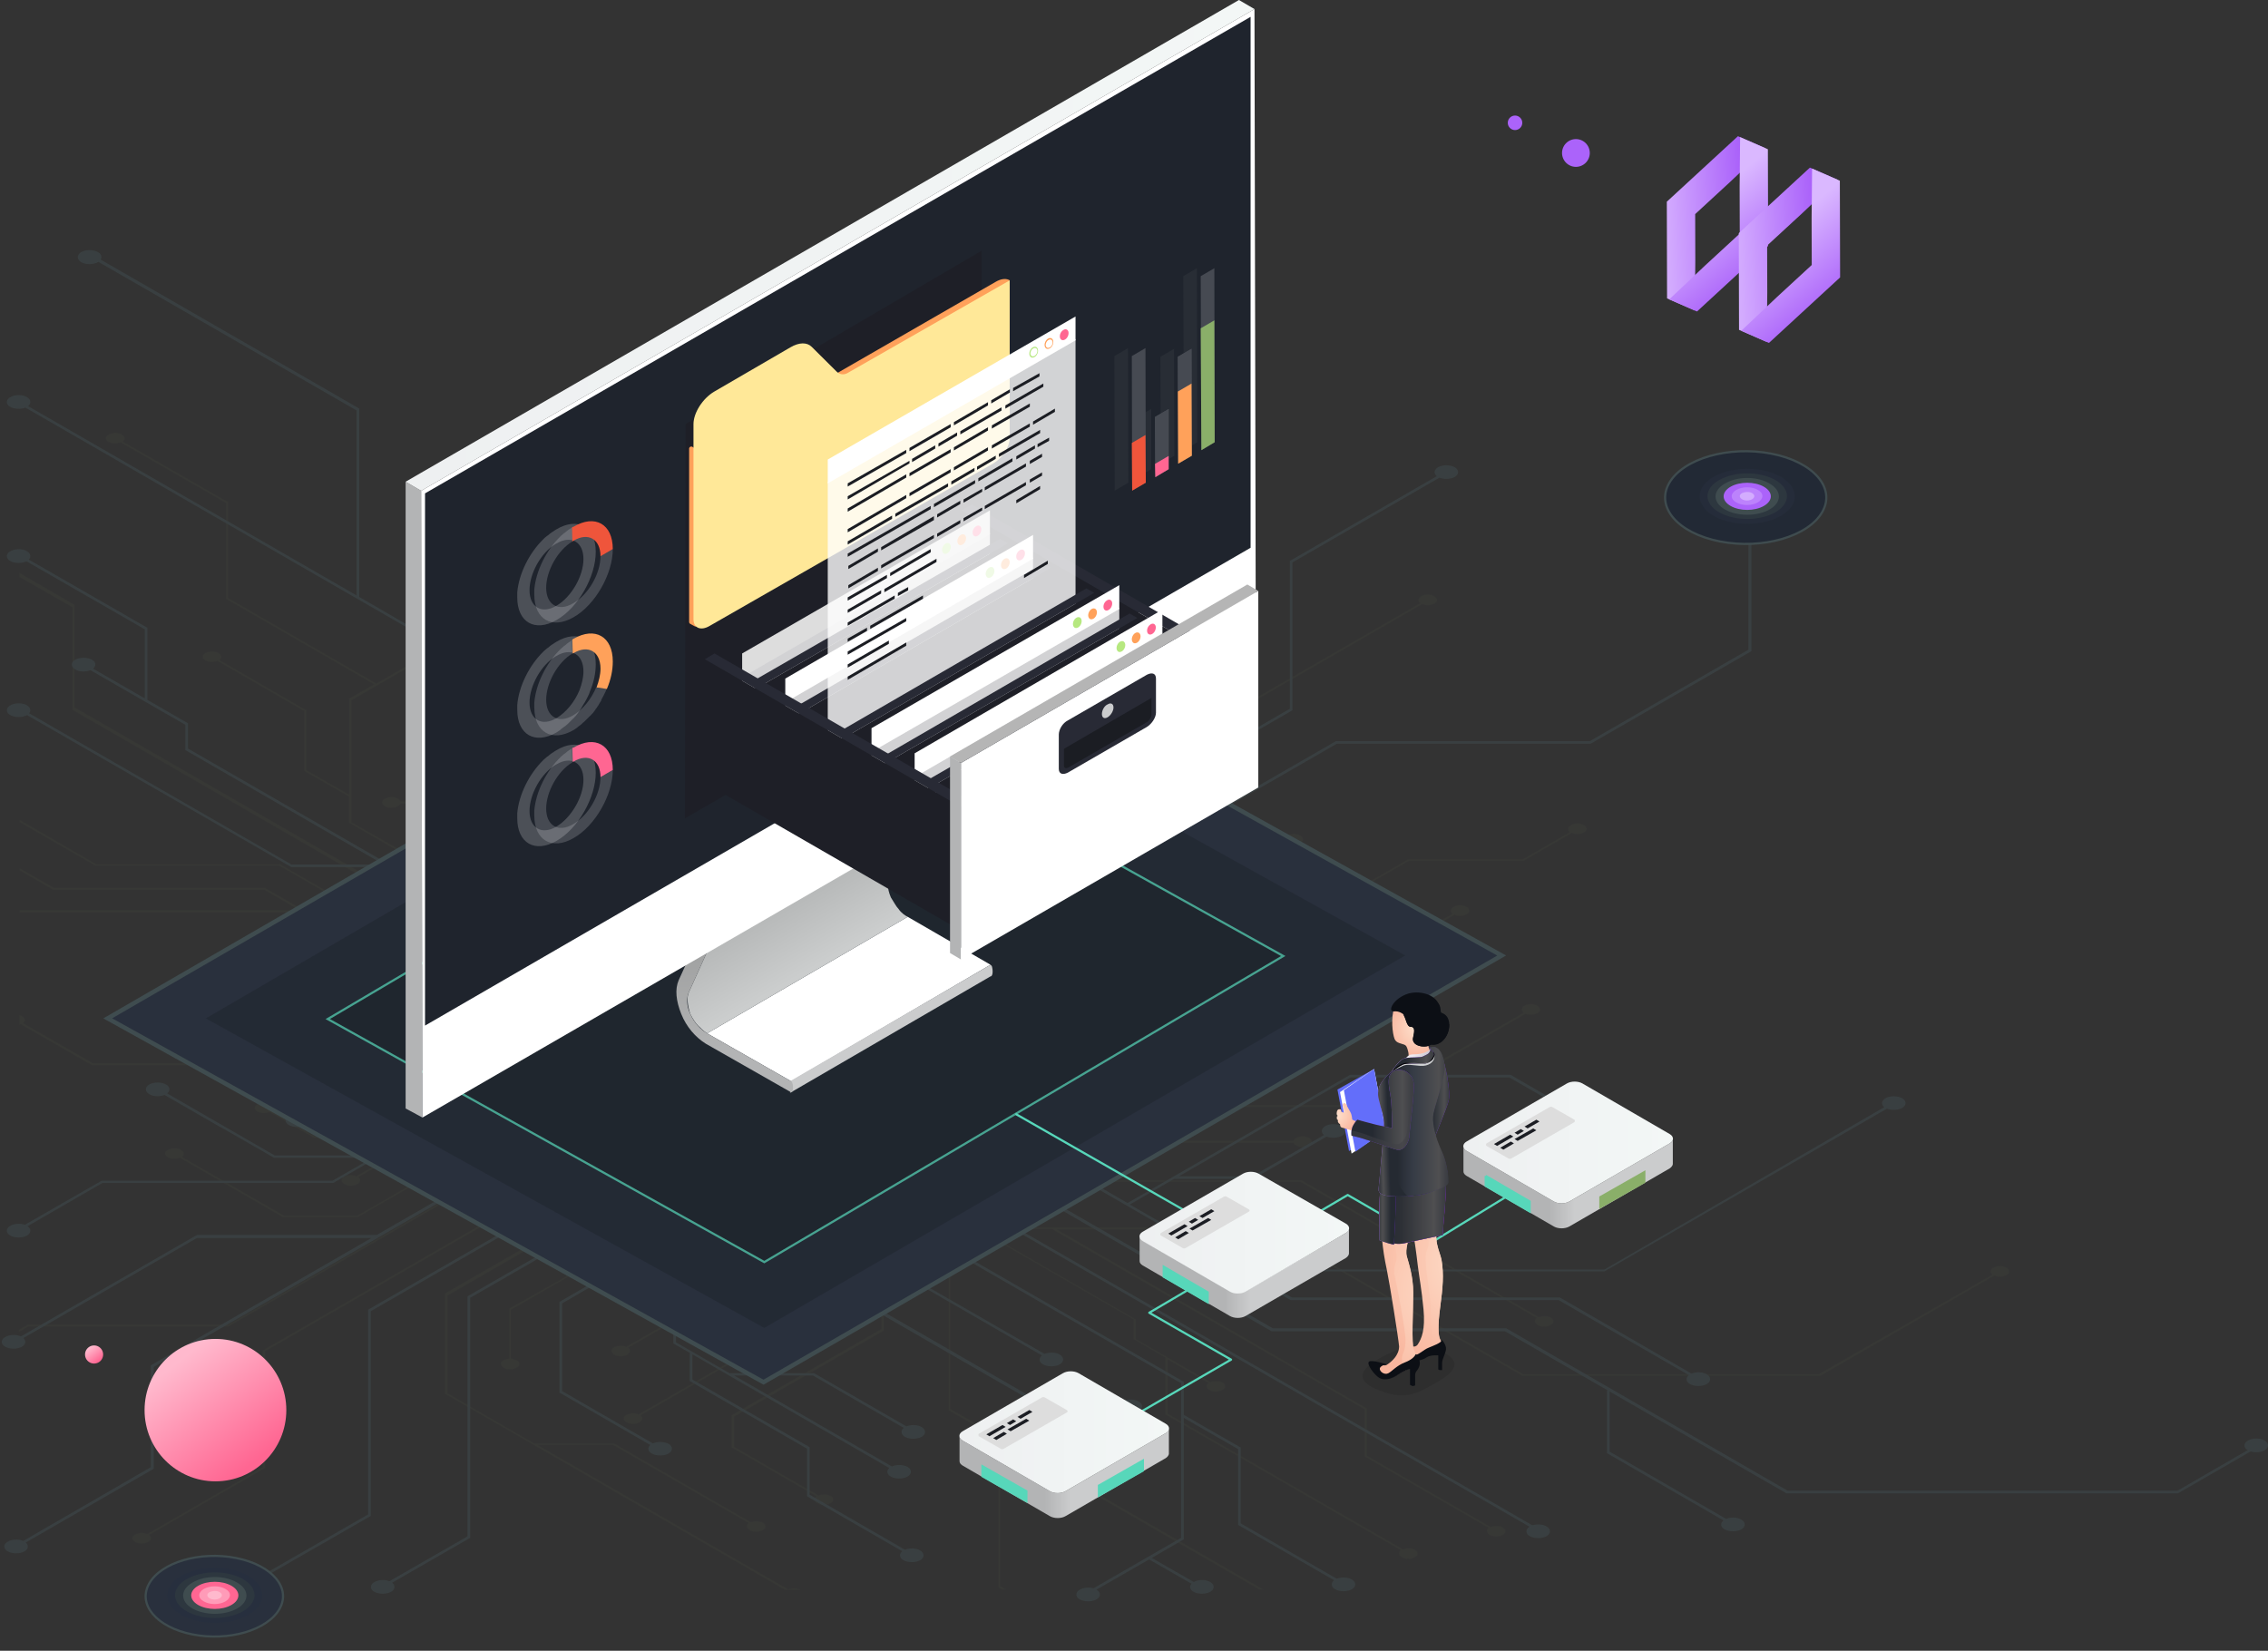 <svg width="1040" height="757" fill="none" xmlns="http://www.w3.org/2000/svg"><rect width="100%" height="100%" fill="#333333" stroke="none"/><g opacity=".5"><path opacity=".05" d="M8.88 262.679l25.262 14.655v47.033l224.633 129.512 17.07-9.884-115.901-66.8v-11.929l-20.484-11.759v-27.436l-39.771-23.005c-1.707.682-3.926.682-5.462-.17-1.707-1.023-1.707-2.556 0-3.409 1.706-1.022 4.438-1.022 5.974 0 1.536.853 1.707 2.216.512 3.238l39.771 23.006v27.436l19.63 11.247v-43.966l.171-.171 11.266-6.475-67.936-39.194v-43.966l-48.307-27.777c-1.707.682-3.926.682-5.462-.171-1.707-1.022-1.707-2.556 0-3.408 1.707-1.022 4.438-1.022 5.974 0 1.537.852 1.707 2.216.513 3.238l48.306 27.777v43.966l67.936 39.194 110.439-63.733v-49.249c-.853 0-1.878-.341-2.56-.682-1.707-1.022-1.707-2.556 0-3.408 1.707-1.022 4.438-1.022 5.974 0 1.707 1.023 1.707 2.556 0 3.408-.683.341-1.536.682-2.561.682v49.76l-.17.17-66.4 38.343h48.477l39.089-22.495c-1.195-1.022-1.024-2.385.512-3.237 1.707-1.023 4.438-1.023 5.974 0 1.707 1.022 1.707 2.556 0 3.408-1.536.852-3.926 1.022-5.462.17l-39.772 23.006h-50.354l-54.622 31.526v55.894l115.73 66.119 15.533-9.031-81.933-47.204c-1.707.682-3.926.682-5.462-.171-1.707-1.022-1.707-2.556 0-3.408 1.707-1.022 4.438-1.022 5.974 0 1.536.852 1.707 2.216.512 3.238l81.933 47.204 15.021-8.691-98.149-56.576H183.67c-.171.511-.512.852-1.195 1.192-1.707 1.023-4.438 1.023-5.974 0-1.707-1.022-1.707-2.556 0-3.408 1.707-1.022 4.438-1.022 5.974 0a2.63 2.63 0 0 1 1.195 1.193h27.14l98.491 57.088 5.974-3.409.171.171 4.438 2.556 23.556-13.463v-18.915l-19.459-11.247h-30.384l-33.627-19.256c-1.707.681-3.926.681-5.462-.171-1.707-1.022-1.707-2.556 0-3.408 1.707-1.023 4.438-1.023 5.974 0 1.537.852 1.707 2.215.513 3.238l32.943 18.574h28.677l-57.012-32.889c-1.707.682-4.096.682-5.633-.17-1.707-1.023-1.707-2.556 0-3.408 1.707-1.023 4.438-1.023 5.975 0 1.536.852 1.707 2.215.512 3.067l71.179 41.069v-9.032l-42.332-24.369v-17.211l-34.48-19.938c-1.707.682-3.926.682-5.462-.17-1.707-1.023-1.707-2.557 0-3.409 1.706-1.022 4.438-1.022 5.974 0 1.536.852 1.707 2.216.512 3.238l34.48 19.938v17.212l42.162 24.028v10.224l5.974 3.408v19.938l-23.556 13.463 15.363 8.861 48.306-27.947v-31.697l-32.773-18.915c-1.707.682-4.097.682-5.633-.17-1.707-1.023-1.707-2.557 0-3.409 1.707-1.022 4.438-1.022 5.974 0 1.536.852 1.707 2.216.512 3.068l31.92 18.404v-25.562l-25.263-14.484v-48.226c-.853 0-1.877-.341-2.56-.682-1.707-1.023-1.707-2.556 0-3.408 1.707-1.023 4.438-1.023 5.974 0 1.707 1.022 1.707 2.556 0 3.408-.683.341-1.536.682-2.56.682v47.544l24.238 13.974v-84.865h1.024v145.019l-48.306 27.948 17.411 10.054 63.157-36.468v-86.739l30.383-17.552v-32.719l26.799-15.507c-1.195-1.022-1.024-2.386.512-3.238 1.707-1.022 4.438-1.022 5.974 0 1.707 1.023 1.707 2.556 0 3.408-1.536.852-3.926 1.023-5.462.171l-26.799 15.507v32.719l-30.383 17.552v86.739l-63.157 36.468 12.802 7.327 85.347-49.248v-73.958l.171-.171 75.617-43.284c-1.195-1.022-1.024-2.386.512-3.238 1.707-1.022 4.438-1.022 5.975 0 1.706 1.023 1.706 2.557 0 3.409-1.537.852-3.926 1.022-5.463.17l-75.788 43.625v73.958l-.171.17-85.005 49.079 20.825 11.928 141.846-81.797v-36.808l.171-.171 118.803-68.505c-1.195-1.022-1.024-2.385.512-3.237 1.707-1.023 4.438-1.023 5.974 0 1.707 1.022 1.707 2.556 0 3.408-1.536.852-3.926 1.022-5.462.17l-118.974 68.676v36.808l-.17.171-79.544 45.84h63.157l73.057-42.091c-1.195-1.023-1.024-2.386.512-3.238 1.707-1.023 4.438-1.023 5.975 0 1.706 1.022 1.706 2.556 0 3.408-1.537.852-3.926 1.023-5.463.17l-73.739 42.603h-65.035l-60.425 34.764 24.238 13.973 51.55-29.31h83.469l94.906-54.702h52.574l21.507-12.44c-1.195-1.022-1.024-2.386.512-3.238 1.707-1.022 4.438-1.022 5.974 0 1.707 1.023 1.707 2.557 0 3.409-1.536.852-3.926 1.022-5.462.17l-22.19 12.781H646.08l-71.691 41.239h61.962l29.7-16.871c-1.194-1.022-1.024-2.385.512-3.237 1.707-1.023 4.438-1.023 5.975 0 1.707 1.022 1.707 2.556 0 3.408-1.537.852-3.926 1.022-5.462.17l-30.555 17.553h-63.839l-21.508 12.439h-83.469l-14.509 8.351H488.7l17.752 10.224h74.082l20.824-12.099h41.991c.171-.511.512-.852 1.195-1.193 1.707-1.022 4.438-1.022 5.974 0 1.707 1.023 1.707 2.556 0 3.408-1.707 1.023-4.438 1.023-5.974 0a2.63 2.63 0 0 1-1.195-1.192H601.7l-20.825 12.099h-72.716l19.972 11.587c1.707-.681 3.926-.681 5.462.171 1.707 1.022 1.707 2.556 0 3.408-1.707 1.023-4.438 1.023-5.975 0-1.536-.852-1.706-2.215-.512-3.238l-38.918-22.494h-36.87l-34.992 20.279 12.973 7.498-.683.341-7.681 4.431h24.238l31.749-18.234c-1.194-1.023-1.024-2.386.513-3.238 1.706-1.023 4.438-1.023 5.974 0 1.707 1.022 1.707 2.556 0 3.408-1.536.852-3.926 1.023-5.462.17l-32.432 18.746h-26.116l-17.753 10.224 10.925 6.305h19.459l16.899 9.714h12.631l28.677-16.53c-1.366-1.022-1.195-2.386.341-3.238 1.707-1.022 4.438-1.022 5.974 0 1.707 1.023 1.707 2.556 0 3.408-1.536.852-3.755 1.023-5.462.341l-29.359 16.871h-13.314l-16.899-9.714h-17.411l34.822 20.109h18.776l39.26-22.665h118.29l73.399-42.261c-1.195-1.023-1.195-2.386.341-3.238 1.707-1.023 4.438-1.023 5.975 0 1.707 1.022 1.707 2.556 0 3.408-1.537.852-3.756 1.022-5.463.341l-74.081 42.773h-118.12l-39.26 22.664h-19.459l-47.965-27.606-12.631 7.327 54.281 31.186h38.235l31.578-18.234h81.08c.171-.512.512-.852 1.195-1.193 1.707-1.023 4.438-1.023 5.974 0 1.536 1.022 1.707 2.556 0 3.408-1.707 1.022-4.438 1.022-5.974 0a2.63 2.63 0 0 1-1.195-1.193h-80.738L482.555 541.3H596.92l108.732 62.71c1.707-.681 3.926-.681 5.463.171 1.706 1.022 1.706 2.556 0 3.408-1.707 1.023-4.438 1.023-5.975 0-1.536-.852-1.707-2.215-.512-3.238l-108.22-62.37H441.93l-54.793-31.526-14.338 8.18 75.618 44.307h133.312l116.584 67.141h135.872l79.373-45.499c-1.195-1.023-1.025-2.386.512-3.238 1.707-1.023 4.438-1.023 5.974 0 1.707 1.022 1.707 2.556 0 3.408-1.536.852-3.926 1.023-5.462.171l-79.885 46.01H698.142l-116.584-67.141h-96.954l142.188 82.137v21.642l56.841 32.719c1.707-.681 3.926-.681 5.462.171 1.707 1.022 1.707 2.556 0 3.408-1.707 1.022-4.438 1.022-5.974 0-1.537-.852-1.707-2.216-.512-3.238l-56.841-32.719v-21.642l-143.383-82.649h-33.286l71.692 41.41v9.032l34.309 19.767c1.707-.681 3.926-.681 5.462.171 1.707 1.022 1.707 2.556 0 3.408-1.706 1.022-4.438 1.022-5.974 0-1.536-.852-1.707-2.215-.512-3.238l-18.606-10.736v24.88l107.879 62.2c1.707-.682 3.926-.682 5.462.17 1.707 1.023 1.707 2.556 0 3.408-1.707 1.023-4.438 1.023-5.974 0-1.536-.852-1.707-2.215-.512-3.237l-107.879-62.2v-26.073l-14.679-8.52v-9.032l-72.375-41.751.171-.34-75.959-43.796-13.826 8.009 78.007 44.989v73.958l143.554 82.819h-1.878l-118.803-68.505v66.971l2.731 1.534h-1.877l-1.707-1.022v-67.994l-22.703-13.122v-73.958l-78.007-44.988-12.119 6.987 60.255 34.764v40.557l-.171.171-68.448 39.364v13.804l38.747 22.323c1.707-.681 3.926-.681 5.463.171 1.707 1.022 1.707 2.556 0 3.408-1.707 1.022-4.438 1.022-5.975 0-1.536-.852-1.707-2.215-.512-3.238l-38.747-22.324v-14.825l.17-.171 68.449-39.364v-39.536l-45.405-26.243v16.871l20.825 12.099c1.707-.682 3.926-.682 5.462.17 1.707 1.023 1.707 2.557 0 3.409-1.707 1.022-4.438 1.022-5.974 0-1.537-.852-1.707-2.216-.512-3.238l-20.825-12.099v-18.064l-13.826-8.009-16.216 9.373v29.48l30.725 17.723v20.279l-.171.17-64.522 37.15c1.195 1.022 1.024 2.385-.512 3.238-1.707 1.022-4.438 1.022-5.975 0-1.707-1.023-1.707-2.557 0-3.409 1.537-.852 3.926-1.022 5.463-.17l64.863-37.32v-19.256l-29.7-17.212v20.279l-39.772 22.835c1.195 1.023 1.024 2.386-.512 3.238-1.707 1.022-4.438 1.022-5.975 0-1.706-1.023-1.706-2.556 0-3.408 1.537-.852 3.926-1.023 5.463-.171l39.771-22.835v-49.759l-11.436 6.646-.171-.171-18.605-10.736-17.07 9.884v23.858l-45.234 26.072v22.494c.854 0 1.878.341 2.561.682 1.707 1.023 1.707 2.556 0 3.408-1.707 1.023-4.438 1.023-5.975 0-1.707-1.022-1.707-2.556 0-3.408.683-.341 1.537-.682 2.561-.682v-23.005l45.063-25.391v-22.835l-73.398 42.262v44.818l39.771 23.005h36.699l62.645 36.127c1.707-.682 3.926-.682 5.462.17 1.707 1.023 1.707 2.556 0 3.409-1.706 1.022-4.438 1.022-5.974 0-1.536-.853-1.707-2.216-.512-3.238l-62.133-35.786h-34.65l115.047 66.289c1.707-.681 3.926-.681 5.462.171h-6.998l-156.014-89.977v-45.84l.17-.171 91.151-52.486-18.264-10.566-155.503 89.636v53.509l-53.085 30.674c1.195 1.022 1.024 2.386-.512 3.238-1.707 1.022-4.438 1.022-5.975 0-1.707-1.023-1.707-2.557 0-3.409 1.537-.852 3.926-1.022 5.462-.17l53.086-30.674v-53.509l.171-.17 155.332-89.465-17.411-10.055-153.795 88.614H12.976l-4.267 2.556v-1.023l4.096-2.385h91.834l129.898-74.81h-26.116L164.04 558.17h-34.309l-47.282-27.265c-1.707.681-3.926.681-5.462-.171-1.707-1.022-1.707-2.556 0-3.408 1.706-1.023 4.438-1.023 5.974 0 1.536.852 1.707 2.215.512 3.238l46.77 26.924h33.627l44.38-25.561h27.994l21.678-12.44-46.599-26.925-13.315 7.669v20.108l-33.626 19.427c1.195 1.022 1.024 2.386-.512 3.238-1.707 1.022-4.438 1.022-5.975 0-1.707-1.023-1.707-2.556 0-3.409 1.537-.852 3.926-1.022 5.463-.17l33.626-19.427v-18.915l-35.845 20.619h-17.241l-20.312-11.758c-1.707.682-3.926.682-5.462-.17-1.707-1.023-1.707-2.557 0-3.409 1.707-1.022 4.438-1.022 5.974 0 1.536.852 1.707 2.216.512 3.238l19.63 11.418h16.557l49.501-29.14-9.046-5.113.682-.341 27.994-16.018-13.485-7.669h-20.312l-14.509 8.351c1.195 1.022 1.024 2.215-.512 3.067-1.707 1.022-4.438 1.022-5.975 0-1.707-1.023-1.707-2.556 0-3.408 1.537-.852 3.926-1.023 5.633-.171l15.192-8.691h18.947l-34.139-19.767-80.567 46.351H42.165L9.562 469.727c-.17.171-.512.171-.682.171v-4.431c.512.17.853.341 1.194.511 1.537.852 1.707 2.216.512 3.238l32.09 18.404h57.354l62.133-35.786h-26.629l-25.945 14.996c1.195 1.023 1.024 2.386-.512 3.238-1.707 1.023-4.438 1.023-5.974 0-1.707-1.022-1.707-2.556 0-3.408 1.536-.852 3.926-1.023 5.462-.171l26.628-15.336h28.506l16.045-9.203-40.796-23.516H9.05v-1.023h128.362l-16.216-9.372H24.413L9.05 399.177v-1.022l15.704 9.032h96.783l109.586 63.222 12.119-6.987-115.218-66.46H43.702L9.05 377.024v-1.022l34.992 20.278h84.323l115.731 66.801 13.826-8.009L33.289 325.56v-47.033l-24.41-13.974v-1.874zm194.249 224.089l112.146 64.586 112.146-64.586-112.146-64.585-112.146 64.585z" fill="#B6E880"/><path fill-rule="evenodd" clip-rule="evenodd" d="M37.215 115.615c2.048-1.193 5.633-1.193 7.68 0 1.537.852 2.05 2.215 1.196 3.408l118.632 68.334v86.398l28.847 16.7v93.896l99.003 57.088 15.362-8.862-76.3-43.965v-51.464l.342-.171 86.883-50.1v-17.553l-49.16-28.288c-2.048.852-5.121.852-6.998-.34-2.049-1.193-2.049-3.238 0-4.431 2.048-1.193 5.632-1.193 7.681 0 1.877 1.022 2.048 2.726.512 4.09l49.16 28.288v18.915l-.342.171-86.883 50.1v50.101l57.695 33.23v-21.472l-26.458-15.166c-2.048.852-5.121.852-6.998-.341-2.049-1.193-2.049-3.238 0-4.431 2.048-1.193 5.632-1.193 7.681 0 1.877 1.023 2.048 2.727.512 4.09l26.457 15.167v22.835l17.411 10.054 20.654-11.929v-37.32l-38.918-22.494v-25.902l.341-.171 81.934-47.203c-1.537-1.193-1.366-2.897.512-4.09 2.048-1.193 5.632-1.193 7.681 0 2.048 1.193 2.048 3.238 0 4.431-1.878 1.022-4.95 1.192-6.999.34l-82.274 47.374v24.369l37.723 21.813v-25.732l.342-.171 50.184-28.969c-1.537-1.193-1.366-2.897.512-4.09 2.048-1.193 5.633-1.193 7.681 0s2.048 3.237 0 4.43c-1.878 1.023-4.95 1.193-6.998.341l-50.355 29.14v63.052l14.509-8.35 23.897 13.803 21.678-12.44v-30.333l.342-.17 57.182-32.889v-28.629c-1.195 0-2.39-.341-3.243-.852-2.049-1.193-2.049-3.238 0-4.431 2.048-1.193 5.633-1.193 7.681 0s2.048 3.238 0 4.431c-.853.511-2.048.852-3.243.852v29.31l-.342.171-57.182 32.889v28.97l93.028-53.68V300.85l-50.525-29.14h-46.429l-79.543-45.84c-2.049.852-5.121.852-6.999-.341-2.048-1.193-2.048-3.238 0-4.431 2.048-1.192 5.633-1.192 7.681 0 1.878 1.023 2.049 2.897.512 4.09l78.69 45.329h43.869l-145.944-84.182c-2.048.852-5.12.852-6.998-.341-2.048-1.193-2.048-3.238 0-4.431s5.633-1.193 7.681 0c1.878 1.023 2.048 2.897.512 4.09l198.859 114.686v58.28l-.342.171-115.559 66.63 23.214 13.463 197.322-113.834v-67.824l.341-.17 67.083-38.683c-1.536-1.193-1.365-2.897.512-4.09 2.049-1.193 5.633-1.193 7.682 0 2.048 1.193 2.048 3.238 0 4.431-1.878 1.022-4.951 1.193-6.999.34l-67.424 38.854v67.823l-.341.171L395.16 439.564l22.19 12.781 195.274-112.471h116.413l72.716-41.921v-64.415l-.295-.072c-.62-.149-1.313-.316-1.753-.609-2.049-1.193-2.049-3.238 0-4.431 2.048-1.193 5.633-1.193 7.681 0s2.048 3.238 0 4.431c-1.195.681-2.731 1.022-4.267.852v64.926l-.342.17-73.398 42.262H612.966l-164.72 94.919h33.114l56.159-32.378h43.527l60.084 34.593c2.048-.852 5.121-.852 6.999.341 2.048 1.193 2.048 3.238 0 4.43-2.049 1.193-5.633 1.193-7.682 0-1.877-1.022-2.048-2.896-.512-4.089l-59.401-34.253H537.86l-56.158 32.378h-35.504l-27.482 15.848 59.06 34.082 16.899-9.713v-25.391l42.673-24.539c-1.536-1.193-1.365-2.897.512-4.09 2.049-1.193 5.633-1.193 7.681 0 2.049 1.193 2.049 3.238 0 4.431-1.877 1.022-4.95 1.192-6.998.34l-42.674 24.539v24.028l45.576-26.072h21.678l25.775 14.825c2.048-.852 5.12-.852 6.998.341 2.048 1.193 2.048 3.238 0 4.431s-5.633 1.193-7.681 0c-1.878-1.023-2.048-2.897-.512-4.09l-24.921-14.315h-20.996l-62.645 36.127 11.437 6.646-36.358 20.961 17.07 9.884h25.774l18.435-10.566c-1.536-1.193-1.195-2.897.683-3.919 2.048-1.193 5.633-1.193 7.681 0 2.049 1.193 2.049 3.238 0 4.43-1.877 1.193-4.95 1.193-6.998.341l-19.289 11.077h-23.897l43.357 25.05 102.075-58.791h73.569l41.308 23.857c2.048-.852 5.12-.852 6.998.341 2.048 1.193 2.048 3.238 0 4.431-2.048 1.192-5.633 1.192-7.681 0-1.878-1.023-2.048-2.897-.512-4.09l-40.625-23.346h-72.887l-78.69 45.329h33.627l32.944-18.916c-1.536-1.193-1.366-2.897.512-4.09 2.048-1.193 5.633-1.193 7.681 0 2.049 1.193 2.049 3.238 0 4.431-1.877 1.022-4.95 1.193-6.998.341l-33.798 19.427h-36.187l-20.312 11.758 51.891 29.822h165.744l128.361-74.47c-1.536-1.193-1.365-2.897.513-4.089 2.048-1.193 5.632-1.193 7.681 0 2.048 1.192 2.048 3.237 0 4.43-1.878 1.023-4.95 1.193-6.999.341l-129.556 74.64H571.828l20.484 11.928h122.899l60.426 34.934c2.048-.852 5.121-.852 6.998.341 2.049 1.193 2.049 3.238 0 4.431-2.048 1.193-5.632 1.193-7.681 0-1.877-1.023-2.048-2.897-.512-4.09l-59.743-34.423h-122.9l-138.944-80.093-15.363 8.862 146.114 84.182h107.025l129.045 74.47h178.887l34.477-19.938v1.363l-34.306 19.768h-179.57l-81.08-46.693v27.607l53.427 30.844c2.049-.852 5.121-.852 6.999.341 2.048 1.193 2.048 3.238 0 4.43-2.048 1.193-5.633 1.193-7.681 0-1.878-1.022-2.049-2.897-.512-4.09l-53.428-30.844v-28.799h.342l-47.112-27.095H583.094l-146.797-84.694-17.581 10.054 285.059 164.275-1.195.682-285.059-164.275-21.678 12.44 146.967 84.693v15.167l26.117 14.996v34.764l50.525 29.14-1.195.682-50.525-29.141v-34.763l-24.922-14.315v55.724l-14.679 8.521 26.457 15.166h-2.39l-25.262-14.484-25.263 14.484h-2.39l42.333-24.368v-70.891l-146.968-84.694-19.801 11.418 104.124 59.814c2.048-.852 5.121-.852 6.998.341 2.049 1.192 2.049 3.237 0 4.43-2.048 1.193-5.633 1.193-7.681 0-1.878-1.022-2.048-2.726-.512-4.09l-103.953-59.984-19.117 10.906 124.435 71.743h33.798c.171-.511.683-1.193 1.536-1.534 2.048-1.193 5.633-1.193 7.681 0 2.049 1.193 2.049 3.238 0 4.431-2.048 1.193-5.633 1.193-7.681 0-.853-.511-1.365-1.023-1.536-1.534h-34.31l-125.118-72.083-7.682 4.43-5.974-3.408-29.871 17.212v23.857l24.58 14.144h38.747l42.332 24.369c2.049-.852 5.121-.852 6.999.341 2.048 1.192 2.048 3.237 0 4.43-2.049 1.193-5.633 1.193-7.681 0-1.878-1.022-2.049-2.897-.513-4.09l-41.649-24.027h-36.187l72.374 41.75c2.049-1.022 5.121-.852 7.169.17 2.049 1.193 2.049 3.238 0 4.431-2.048 1.193-5.632 1.193-7.681 0-1.877-1.022-2.048-2.726-.683-3.919l-90.297-52.146v11.588l53.769 31.015v21.812l43.698 25.221c2.048-.852 5.12-.852 6.998.341 2.048 1.193 2.048 3.238 0 4.43-2.048 1.193-5.633 1.193-7.681 0-1.878-1.022-2.049-2.897-.512-4.089l-43.698-25.221v-21.813l-53.769-31.014V620.37l-7.51-4.261v-25.391l29.871-17.211-19.629-11.247-61.28 35.445v40.217l41.65 24.028c2.048-1.023 5.121-.852 7.169.17 2.048 1.193 2.048 3.238 0 4.431s-5.633 1.193-7.681 0c-1.878-1.023-2.049-2.727-.683-3.92l-40.455-23.346-1.194-.616v-41.646l61.279-35.445-22.02-12.61-80.226 46.181v110.085l-38.577 22.153-1.195-.681 38.577-22.154V594.467l80.226-46.181-16.386-9.373-108.22 62.371v93.896l-59.914 34.422h-2.39l61.109-35.104v-93.896l108.22-62.37-26.458-15.167L70.5 626.845v46.692L8.71 709.153v-1.363l60.425-34.934v-46.693l101.222-58.45H90.301L8.709 614.746v-1.363L90.3 566.349h82.445l76.641-44.136-30.725-17.722-65.887 38.001H46.945L8.88 564.475v-1.363l8.364-4.772 2.048-1.193 27.31-15.677h105.831l18.435-10.566h-45.234l-22.531-12.951-2.219-1.193-25.434-14.655c-2.048.852-5.12.852-6.998-.341-2.049-1.193-2.049-3.238 0-4.431 2.048-1.193 5.633-1.193 7.681 0 1.878 1.023 2.048 2.897.512 4.09l49.331 28.459h46.77l44.551-25.562-16.387-9.543 10.583-6.135h-30.725l-40.113 23.176c1.537 1.193 1.366 2.897-.512 4.09-2.048 1.193-5.633 1.193-7.681 0s-2.048-3.238 0-4.431c1.878-1.022 4.95-1.192 6.998-.34l41.138-23.687h33.114l22.532-12.952-13.826-8.009h-24.58l-21.508-12.44h-16.045l-36.358 20.961c1.707 1.192 1.537 2.897-.512 4.089-2.048 1.193-5.633 1.193-7.681 0-2.048-1.192-2.048-3.237 0-4.43 1.878-1.023 4.779-1.193 6.828-.341l37.211-21.472h16.728l21.507 12.44h22.191l-44.21-25.561h-23.897l-49.843 28.629-.341-1.193 49.842-28.629h24.751l60.938 35.104 16.045-9.202-68.79-39.705h-48.477L83.35 455.854l-.34-1.193 52.966-31.081 48.889-.375h.171l69.643 40.217 18.093-10.395-95.93-55.384-43.256-.034L8.88 325.901v-1.364l124.777 71.914h42.332l-90.98-52.487v-11.588l-43.527-25.05c-2.048.852-5.12.852-6.998-.341-2.049-1.193-2.049-3.238 0-4.431 2.048-1.192 5.633-1.192 7.68 0 1.878 1.023 2.05 2.727.513 4.09l23.726 13.633v-31.696L8.88 255.521v-1.363l58.718 33.741v33.06l18.606 10.736v11.588l91.663 52.827-.342.511 96.442 55.554 17.582-10.055-99.003-57.087v-93.896L8.88 185.312v-1.363l154.648 89.125v-84.865L45.067 120.045l-.171.171c-2.048 1.192-5.633 1.192-7.681 0-2.049-1.364-2.049-3.238 0-4.601zm308.444 460.618l-142.188-81.967 142.188-81.967 142.188 81.967-142.188 81.967z" fill="#3F4C4F"/><path d="M1038.46 660.635c-1.87-1.193-4.95-1.193-6.99-.341l-1.2.681c-1.54 1.193-1.37 3.068.51 4.09 2.05 1.193 5.64 1.193 7.68 0 2.05-1.192 2.05-3.237 0-4.43zM12.377 562.155c-1.878-1.193-4.95-1.193-6.999-.341l-1.195.682c-1.536 1.193-1.365 3.068.512 4.09 2.049 1.193 5.633 1.193 7.682 0 2.048-1.193 2.048-3.238 0-4.431zm0-238.668c-1.878-1.192-4.95-1.193-6.999-.34l-1.195.681c-1.536 1.193-1.365 3.068.512 4.09 2.049 1.193 5.633 1.193 7.682 0 2.048-1.193 2.048-3.238 0-4.431zm0-70.673c-1.878-1.193-4.95-1.193-6.999-.341l-1.195.682c-1.536 1.192-1.365 3.067.512 4.09 2.049 1.192 5.633 1.192 7.682 0 2.048-1.193 2.048-3.238 0-4.431zm0-70.674c-1.878-1.193-4.95-1.193-6.999-.34l-1.195.681c-1.536 1.193-1.365 3.068.512 4.09 2.049 1.193 5.633 1.193 7.682 0 2.048-1.193 2.048-3.238 0-4.431zm93.913 283.853c-1.878-1.193-4.95-1.193-6.999-.341l-1.194.682c-1.537 1.193-1.366 3.067.512 4.09 2.048 1.193 5.632 1.193 7.681 0 2.048-1.193 2.048-3.238 0-4.431zm-18.55-12.744c-1.879-1.193-4.951-1.193-7-.341l-1.194.681c-1.537 1.193-1.366 3.068.512 4.09 2.048 1.193 5.633 1.193 7.681 0s2.048-3.238 0-4.43zM10.058 613.133c-1.878-1.193-4.95-1.193-6.999-.341l-1.194.682c-1.537 1.192-1.366 3.067.512 4.09 2.048 1.192 5.633 1.192 7.68 0 2.05-1.193 2.05-3.238 0-4.431zm1.159 93.845c-1.877-1.193-4.95-1.193-6.998-.341l-1.195.682c-1.536 1.193-1.366 3.067.512 4.09 2.048 1.193 5.633 1.193 7.681 0 2.049-1.193 2.049-3.238 0-4.431zm100.87 20.855c-1.878-1.193-4.95-1.193-6.999-.341l-1.194.681c-1.537 1.193-1.366 3.068.512 4.09 2.048 1.193 5.633 1.193 7.681 0s2.048-3.238 0-4.43zm67.246-2.318c-1.877-1.192-4.95-1.193-6.998-.341l-1.195.682c-1.536 1.193-1.366 3.068.512 4.09 2.048 1.193 5.633 1.193 7.681 0 2.049-1.193 2.049-3.238 0-4.431zm529.855-25.488c-1.877-1.193-4.95-1.193-6.998-.341l-1.195.681c-1.536 1.193-1.365 3.068.512 4.09 2.048 1.193 5.633 1.193 7.681 0 2.049-1.193 2.049-3.238 0-4.43zm-89.275 24.33c-1.878-1.193-4.95-1.193-6.998-.341l-1.195.682c-1.537 1.192-1.366 3.067.512 4.089 2.048 1.193 5.633 1.193 7.681 0 2.048-1.192 2.048-3.237 0-4.43zm-64.928 1.158c-1.877-1.192-4.95-1.193-6.998-.341l-1.195.682c-1.536 1.193-1.365 3.068.512 4.09 2.049 1.193 5.633 1.193 7.681 0 2.049-1.193 2.049-3.238 0-4.431zm-52.173 3.476c-1.878-1.193-4.951-1.193-6.999-.341l-1.195.682c-1.536 1.193-1.365 3.067.512 4.09 2.049 1.193 5.633 1.193 7.682 0 2.048-1.193 2.048-3.238 0-4.431z" fill="#3F4C4F"/></g><path d="M98.792 679.316c-17.95 0-32.5-14.622-32.5-32.658 0-18.037 14.55-32.658 32.5-32.658 17.949 0 32.5 14.621 32.5 32.658 0 18.036-14.551 32.658-32.5 32.658z" fill="url(#spaint0_linear)"/><path d="M88.225 749.509c8.292 1.653 16.923 1.173 24.17-.955 7.26-2.132 13.056-5.895 15.786-10.741 2.703-4.799 1.902-9.755-1.635-13.964-3.556-4.233-9.888-7.704-18.187-9.358-8.292-1.653-16.923-1.173-24.17.955-7.26 2.132-13.056 5.895-15.786 10.741-2.703 4.799-1.902 9.755 1.635 13.964 3.556 4.233 9.888 7.704 18.187 9.358z" fill="#29303D" stroke="#3F4C4F"/><path d="M83.036 722.66c-8.46 4.881-8.46 12.853 0 17.896 8.46 4.881 22.289 4.881 30.911 0 8.46-4.88 8.46-12.852 0-17.896-8.46-4.88-22.288-4.88-30.91 0z" fill="#272F3E"/><path d="M85.64 724.125c-7.159 4.067-7.159 10.737 0 14.804 7.158 4.067 18.546 4.067 25.704 0 7.158-4.067 7.158-10.737 0-14.804-7.158-4.068-18.546-4.068-25.704 0z" fill="#2D373F"/><path d="M88.243 725.752c-5.694 3.253-5.694 8.622 0 11.876 5.695 3.254 14.805 3.254 20.499 0 5.694-3.254 5.694-8.623 0-11.876-5.694-3.417-14.805-3.417-20.499 0z" fill="#3F4C4F"/><path d="M90.846 727.216c-4.23 2.44-4.23 6.345 0 8.785 4.23 2.44 11.062 2.44 15.292 0s4.23-6.345 0-8.785c-4.23-2.441-11.063-2.441-15.293 0z" fill="#FF6692"/><path d="M93.448 728.68c-2.766 1.627-2.766 4.23 0 5.694 2.766 1.627 7.158 1.627 9.924 0 2.766-1.627 2.766-4.23 0-5.694-2.603-1.627-7.158-1.627-9.924 0z" fill="#FF9BB8"/><path d="M96.051 730.144c-1.302.814-1.302 1.952 0 2.766 1.302.813 3.416.813 4.718 0 1.301-.814 1.301-1.952 0-2.766-1.302-.813-3.254-.651-4.718 0z" fill="#FFB9CD"/><path d="M43.146 625.299a4.148 4.148 0 0 1-4.146-4.15A4.148 4.148 0 0 1 43.146 617a4.148 4.148 0 0 1 4.146 4.149 4.148 4.148 0 0 1-4.146 4.15z" fill="url(#spaint1_linear)"/><path d="M350.116 633.851l338.49-195.676-300.721-167.026-338.49 195.848 300.721 166.854z" fill="#29303D" stroke="#3F4C4F" stroke-width="2"/><path opacity=".5" d="M350.471 608.98l293.905-170.825L388.251 296.02 94.346 467.017 350.471 608.98z" fill="#1F242D"/><path opacity=".7" d="M350.477 578.77L588.44 438.411 388.245 326.952l-237.963 140.36L350.477 578.77z" fill="#1F242D" stroke="#57D7BA"/><path d="M694.727 59.64a3.318 3.318 0 0 1-3.316-3.32 3.318 3.318 0 0 1 3.316-3.32 3.318 3.318 0 0 1 3.317 3.32 3.318 3.318 0 0 1-3.317 3.32zm27.916 16.873a6.36 6.36 0 0 1-6.357-6.362 6.36 6.36 0 0 1 6.357-6.362A6.36 6.36 0 0 1 729 70.15a6.36 6.36 0 0 1-6.357 6.362z" fill="#AB63FA"/><path d="M777.391 119.786l-.057-21.605 15.89-14.638 16.444-15.532-3.494-1.526-9.232-4.034-32.617 30.047.116 44.346 9.233 4.034 3.493 1.526.224-22.618z" fill="url(#spaint2_linear)"/><path d="M781.885 121.75l15.891-14.638-.057-21.605.224-22.618 3.493 1.526 9.233 4.033.116 44.347-32.617 30.047-9.232-4.034-3.494-1.526 16.443-15.532z" fill="url(#spaint3_linear)"/><path d="M810.391 134.203l-.057-21.605 15.89-14.638 16.444-15.532-3.494-1.526-9.232-4.034-32.617 30.047.116 44.346 9.233 4.034 3.493 1.526.224-22.618z" fill="url(#spaint4_linear)"/><path d="M814.886 136.167l15.891-14.638-.057-21.605.224-22.618 3.493 1.526 9.233 4.034.116 44.346-32.617 30.047-9.232-4.034-3.494-1.526 16.443-15.532z" fill="url(#spaint5_linear)"/><path d="M788.696 248.302c9.723 1.896 19.843 1.346 28.341-1.096 8.513-2.446 15.321-6.767 18.53-12.342 1.599-2.779 2.147-5.586 1.791-8.291-.357-2.71-1.626-5.35-3.712-7.78-4.179-4.867-11.612-8.851-21.341-10.748-9.723-1.896-19.843-1.346-28.342 1.096-8.513 2.446-15.321 6.767-18.529 12.342-1.6 2.779-2.148 5.586-1.791 8.291.357 2.71 1.625 5.35 3.712 7.78 4.178 4.867 11.611 8.851 21.341 10.748z" fill="#222935" stroke="#3F4C4F"/><path d="M785.744 218.66c-8.459 4.881-8.459 12.853 0 17.896 8.46 4.881 22.289 4.881 30.911 0 8.46-4.88 8.46-12.852 0-17.896-8.46-4.88-22.288-4.88-30.911 0z" fill="#252C3A"/><path d="M788.347 220.125c-7.158 4.067-7.158 10.737 0 14.804 7.159 4.067 18.547 4.067 25.705 0 7.158-4.067 7.158-10.737 0-14.804-7.158-4.068-18.546-4.068-25.705 0z" fill="#2D373F"/><path d="M790.951 221.752c-5.694 3.253-5.694 8.622 0 11.876 5.695 3.254 14.805 3.254 20.499 0 5.694-3.254 5.694-8.623 0-11.876-5.694-3.417-14.804-3.417-20.499 0z" fill="#3F4C4F"/><path d="M793.553 223.216c-4.229 2.44-4.229 6.345 0 8.785 4.23 2.44 11.063 2.44 15.293 0 4.23-2.44 4.23-6.345 0-8.785-4.23-2.441-11.063-2.441-15.293 0z" fill="#AB63FA"/><path d="M796.156 224.68c-2.766 1.627-2.766 4.23 0 5.694 2.766 1.627 7.158 1.627 9.924 0 2.766-1.627 2.766-4.23 0-5.694-2.603-1.627-7.158-1.627-9.924 0z" fill="#BC82FC"/><path d="M798.759 226.144c-1.301.814-1.301 1.952 0 2.766 1.302.813 3.416.813 4.718 0 1.302-.814 1.302-1.952 0-2.766-1.302-.813-3.254-.651-4.718 0z" fill="#D3ACFE"/><path d="M416.222 420.437l-91.97 53.445 38.568 21.972 91.377-53.445-37.975-21.972z" fill="#fff"/><path d="M454.79 443.003l-.593-.594-91.97 53.445v.594c.593 1.188.593 4.157 0 4.751l91.97-53.446c1.187 0 1.187-2.969.593-4.75z" fill="#CBCCCD"/><path d="M408.509 411.529c-1.781-4.156-1.78-7.719-.594-10.095l24.921-55.227-91.97 53.446-24.921 55.227c-1.187 2.375-.594 6.532.593 10.095 1.187 2.375 2.373 4.157 3.56 5.344 1.187 1.188 2.374 2.376 4.154 3.563l91.97-53.445c-1.186-.594-2.967-1.782-4.153-3.563-1.187-1.188-2.374-3.563-3.56-5.345z" fill="url(#spaint6_linear)"/><path d="M362.821 495.854l-38.568-21.972c-2.967-1.781-5.934-4.75-7.714-8.907-1.78-3.563-1.78-7.72-.593-10.096l24.921-55.226v-55.227c0-1.782-1.187-3.563-2.373-4.157-1.187-.594-2.374 0-2.374 1.188v53.445l-24.921 54.633c-1.78 4.157-1.187 9.501 1.187 15.44 2.373 5.938 6.527 10.689 11.274 13.658l38.568 21.972c1.78 1.782 1.78-4.157.593-4.751z" fill="url(#spaint7_linear)"/><path d="M432.836 289.199c0-.594-.593-1.188-.593-1.188l-1.187-1.188c-.593-.593-1.186-.593-1.78 0l-91.97 53.446h1.78c.593 0 .593.594 1.186 1.187.594.594.594.594.594 1.188s.593 1.188.593 1.782v55.227l91.971-53.446V290.98c-.594-.594-.594-1.187-.594-1.781zM193.714 512.482L186 508.325V220.908l7.12 4.156.594 287.418z" fill="#B3B4B5"/><path d="M193.12 225.064l-7.12-4.156L568.123 0l7.12 4.157L193.12 225.064z" fill="url(#spaint8_linear)"/><path d="M575.245 4.157l.593 287.417-382.123 220.908-.593-287.418L575.245 4.157z" fill="#fff"/><path d="M194.901 226.252L573.464 7.72v243.473L194.901 470.319V226.252zm214.795 140.74l-13.648 7.72c-1.78 1.187-3.56.593-3.56-1.188 0-1.782 1.78-4.157 3.56-5.345l13.648-7.72c1.78-1.187 3.56-.593 3.56 1.188-.594 1.782-1.78 4.157-3.56 5.345z" fill="#1F242D"/><path d="M450.399 296.705L450.104 115l-135.749 79.477-.295 180.818 136.339-78.59z" fill="#1E1F27"/><path d="M320 286.31a1 1 0 0 1-1.482.876l-2-1.099a1.002 1.002 0 0 1-.518-.876v-79.429a1 1 0 0 1 1.521-.853l2 1.221a.998.998 0 0 1 .479.853v79.307z" fill="#FFA15A"/><g clip-path="url(#sclip0)"><path d="M465 165.318l-96.508 55.504v-40.861l88.189-50.78c4.516-2.598 8.319-.945 8.319 3.543v32.594z" fill="#FFA15A"/><path d="M388.598 171.087c-1.664.945-3.565.709-4.991-.709l-11.41-11.337c-2.14-2.125-5.705-2.125-9.746.237l-34.943 20.312c-5.229 3.07-9.508 9.684-9.508 14.88v89.515c0 4.015 3.328 5.432 7.369 3.07l130.262-74.635c4.041-2.362 7.369-7.558 7.369-11.573v-72.274l-74.402 42.514z" fill="#FFE898"/></g><path d="M440.954 291.091l-113.911 65.886 115.977 67.068 119.223-81.25-121.289-51.704z" fill="#282A35"/><path d="M440.955 234.068l123.945 71.5v57.023l-123.945-71.5v-57.023z" fill="#1E1F27"/><path d="M569.327 359.931l-4.427 2.66v-57.023l4.427-2.659v57.022z" fill="#CBCCCD"/><path d="M564.9 305.568l-123.945-71.5 4.722-2.659 123.65 71.5-4.427 2.659z" fill="#282A35"/><path opacity=".8" d="M453.939 297l-113.616 65.886V310l113.616-65.591V297z" fill="#fff"/><path d="M453.939 245l-113.616 65.591v-10.932l113.616-65.591V245z" fill="#DDD"/><path d="M434.516 249c-.31 0-.722.114-1.032.341-1.032.681-1.651 2.157-1.444 3.292.103.568.412 1.022.825 1.249.516.227 1.032.113 1.651-.227 1.032-.681 1.651-2.157 1.444-3.293-.103-.567-.412-1.021-.825-1.248-.206-.114-.413-.114-.619-.114z" fill="#B6E880"/><path d="M441.516 245c-.31 0-.722.114-1.032.341-1.032.681-1.651 2.157-1.444 3.292.103.568.412 1.022.825 1.249.516.227 1.032.113 1.651-.227 1.032-.681 1.651-2.157 1.444-3.293-.103-.567-.412-1.021-.825-1.248-.206 0-.413-.114-.619-.114z" fill="#FFA15A"/><path d="M449.956 242.241c-.23-1.134-1.264-1.637-2.413-.882-1.148.756-1.723 2.141-1.493 3.4.23 1.134 1.264 1.637 2.412.882 1.034-.63 1.723-2.141 1.494-3.4z" fill="#FF6692"/><path d="M350.062 368.204l-3.836-2.068v-54.363l3.836 2.068v54.363zm112.14-65l-112.14 65v-54.363l112.14-64.705v54.068z" fill="#1E1F27"/><path d="M350.062 313.841l-3.836-2.068 112.435-64.705 3.542 2.068-112.141 64.705z" fill="#282A35"/><path opacity=".8" d="M473.712 308.523l-113.616 65.591v-52.591l113.616-65.887v52.887z" fill="#fff"/><path d="M473.712 256.227l-113.616 65.887v-10.932l113.616-65.887v10.932z" fill="#fff"/><path d="M454.516 260c-.31 0-.722.114-1.032.341-1.032.681-1.651 2.157-1.444 3.292.103.568.412 1.022.825 1.249.516.227 1.032.113 1.651-.227 1.032-.681 1.651-2.157 1.444-3.293-.103-.567-.412-1.021-.825-1.248-.206-.114-.413-.114-.619-.114z" fill="#B6E880"/><path d="M461.516 256c-.31 0-.722.114-1.032.341-1.032.681-1.651 2.157-1.444 3.292.103.568.412 1.022.825 1.249.516.227 1.032.113 1.651-.227 1.032-.681 1.651-2.157 1.444-3.293-.103-.567-.412-1.021-.825-1.248-.206 0-.413-.114-.619-.114z" fill="#FFA15A"/><path d="M469.956 253.241c-.23-1.134-1.264-1.637-2.413-.882-1.148.756-1.723 2.141-1.493 3.4.23 1.134 1.264 1.637 2.412.882 1.034-.63 1.723-2.141 1.494-3.4z" fill="#FF6692"/><path d="M369.833 379.432l-3.541-2.068v-54.069l3.541 2.069v54.068zm112.142-64.705l-112.141 64.705v-54.068l112.141-65v54.363z" fill="#1E1F27"/><path d="M369.833 325.364l-3.541-2.069 112.141-65 3.541 2.069-112.141 65z" fill="#282A35"/><path opacity=".8" d="M493.187 298.477l-113.616 65.591v-143l113.616-65.591v143z" fill="#fff"/><path d="M493.187 156.068l-113.616 65.591v-10.932l113.616-65.591v10.932z" fill="#fff"/><path d="M440.362 197.727l18.887-10.932v1.478l-18.887 10.932v-1.478zm-2.951 7.387v1.477l15.641-9.159v-1.477l-15.641 9.159zm-1.475 2.363V206l-18.887 10.932v1.477l18.887-10.932zm-5.607-2.659l8.558-5.023v-1.477l-8.558 5.023v1.477zm-1.476.887v-1.478l-10.624 6.205v1.477l10.624-6.204zm25.675-20.682l8.558-5.023v-1.477l-8.558 5.022v1.478zm6.492.886v1.477l17.411-10.045v-1.477l-17.411 10.045zm11.214-.886l-17.411 10.045v1.477l17.411-10.045v-1.477zM415.573 219v-1.477l-26.854 15.659v1.477L415.573 219zm1.476-12.114l18.887-10.931v-1.478l-18.887 10.932v1.477zm20.362-11.818l15.641-9.159v-1.477l-15.641 9.159v1.477zm-21.838 12.705v-1.478l-26.854 15.364v1.477l26.854-15.363zm48.988-28.364l12.1-6.795v-1.478l-12.1 6.796v1.477zm-47.512 31.909l-28.33 16.25v1.477l28.33-16.545v-1.182zm20.362 2.955v1.477l15.641-9.159v-1.477l-15.641 9.159zm-1.475 2.363v-1.477l-18.887 10.932v1.477l18.887-10.932zm.295 4.137v1.477l10.624-6.205v-1.477l-10.624 6.205zm11.804-6.796v1.478l8.558-5.023v-1.477l-8.558 5.022zm.59 5.318v1.478l15.641-9.159v-1.478l-15.641 9.159zm-18.886 16.546v1.477l10.623-6.204v-1.478l-10.623 6.205zm17.411-15.659l-18.887 10.932v1.477l18.887-10.932v-1.477zm2.951 4.136l-8.263 4.727v1.478l8.558-5.023v-1.182h-.295zm26.855-27.182l-18.887 10.932v1.477l18.887-10.931v-1.478zm-50.168 36.341V232l-38.069 21.864v1.477l38.069-21.864zm-17.707 4.432v-1.477l-20.362 11.818v1.477l20.362-11.818zm63.153-43.727l-17.411 10.045v1.478l17.411-10.046v-1.477zm-56.661 34.273v-1.478l-26.854 15.659v1.478l26.854-15.659zm36.004-5.023v1.477l18.886-10.932V212.5l-18.886 10.932zm14.46-14.182v1.477l8.558-5.022v-1.478l-8.558 5.023zm-63.448 43.727V251.5l-13.575 7.977v1.478l13.575-7.978zm25.674-16.25l-24.199 14.182v1.477l24.199-13.886v-1.773zm45.447-43.432v1.478l10.033-5.909v-1.478l-10.033 5.909zm-38.955 29.841v-1.477l-24.198 13.886v1.478l24.198-13.887zm41.02-19.5v1.478l5.312-2.955v-1.477l-5.312 2.954zm2.066 4.432l-5.607 3.25v1.477l5.607-3.25v-1.477zm-48.102 36.637v1.477l10.623-6.205V238.5l-10.623 6.205zm-2.951 8.568v-1.478l-18.592 10.932v1.478l18.592-10.932zm23.313-20.387l-8.263 4.728v1.477l8.558-5.023v-1.182h-.295zm1.476-.886v1.477l18.886-10.932v-1.477L451.577 232zm14.46-1.182l10.919-6.5v-1.477l-10.919 6.5v1.477zm-63.448 31.023v-1.477l-13.575 7.977v1.477l13.575-7.977zm25.674-16.546l-24.199 13.887v1.477l24.199-13.886v-1.478zm49.578-28.659l-5.607 3.25v1.478l5.607-3.25v-1.478zm-67.579 56.432l-21.543 12.409v1.478l21.543-12.41v-1.477zm-6.198-2.363l-15.345 8.863v1.477l15.345-8.863v-1.477zm12.395 0v-1.478l-4.722 2.659v1.478l4.722-2.659zm-9.739-5.614v-1.477l-18.001 10.341v1.477l18.001-10.341zm22.724-7.386v-1.478l-23.904 13.887v1.477l23.904-13.886zm51.053.886v-1.477l-10.919 6.5v1.477l10.919-6.5zm-64.924 37.523v-1.478l-26.854 15.659v1.478l26.854-15.659zm0-11.228v-1.477l-26.854 15.364v1.477l26.854-15.364zm-7.967 8.864l-18.887 10.932v1.477l18.887-10.932v-1.477zm-18.887.591l8.853-5.023v-1.477l-8.853 5.023v1.477zm10.328-5.909l24.199-13.887v-1.477l-24.199 13.887v1.477z" fill="#1B1D23"/><path d="M474.516 159c-.31 0-.722.114-1.032.341-1.032.681-1.651 2.157-1.444 3.292.103.568.412 1.022.825 1.249.516.227 1.032.113 1.651-.227 1.032-.681 1.651-2.157 1.444-3.293-.103-.567-.412-1.021-.825-1.248-.206-.114-.413-.114-.619-.114zm-.929 4.428c-.103 0-.309 0-.412-.114-.31-.113-.516-.454-.62-.795-.206-1.021.31-2.157 1.239-2.724.412-.227.825-.341 1.238-.114.309.114.516.454.619.795.206 1.022-.31 2.157-1.238 2.725-.31.113-.619.227-.826.227z" fill="#B6E880"/><path d="M481.516 155c-.31 0-.722.114-1.032.341-1.032.681-1.651 2.157-1.444 3.292.103.568.412 1.022.825 1.249.516.227 1.032.113 1.651-.227 1.032-.681 1.651-2.157 1.444-3.293-.103-.567-.412-1.021-.825-1.248-.206 0-.413-.114-.619-.114zm-.929 4.541c-.103 0-.309 0-.412-.113-.31-.114-.516-.454-.62-.795-.206-1.022.31-2.157 1.239-2.725.412-.227.825-.34 1.238-.113.309.113.516.454.619.794.206 1.022-.31 2.158-1.238 2.725-.31.114-.619.227-.826.227z" fill="#FFA15A"/><path d="M489.956 152.241c-.23-1.134-1.264-1.637-2.413-.882-1.148.756-1.723 2.141-1.493 3.4.23 1.134 1.264 1.637 2.412.882 1.034-.63 1.723-2.141 1.494-3.4z" fill="#FF6692"/><path d="M389.606 390.954l-3.542-2.068v-54.068l3.542 2.068v54.068zm112.141-64.704l-112.141 64.704v-54.068l112.141-65v54.364z" fill="#1E1F27"/><path d="M389.606 336.886l-3.542-2.068 112.141-65 3.541 2.068-112.14 65z" fill="#282A35"/><path opacity=".8" d="M513.257 331.273l-113.616 65.886v-52.886l113.616-65.591v52.591z" fill="#fff"/><path d="M513.257 279.273l-113.616 65.59v-10.931l113.616-65.591v10.932z" fill="#fff"/><path d="M494.516 283c-.31 0-.722.114-1.032.341-1.032.681-1.651 2.157-1.444 3.292.103.568.412 1.022.825 1.249.516.227 1.032.113 1.651-.227 1.032-.681 1.651-2.157 1.444-3.293-.103-.567-.412-1.021-.825-1.248-.206-.114-.413-.114-.619-.114z" fill="#B6E880"/><path d="M501.516 279c-.31 0-.722.114-1.032.341-1.032.681-1.651 2.157-1.444 3.292.103.568.412 1.022.825 1.249.516.227 1.032.113 1.651-.227 1.032-.681 1.651-2.157 1.444-3.293-.103-.567-.412-1.021-.825-1.248-.206 0-.413-.114-.619-.114z" fill="#FFA15A"/><path d="M509.956 276.241c-.23-1.134-1.264-1.637-2.413-.882-1.148.756-1.723 2.141-1.493 3.4.23 1.134 1.264 1.637 2.412.882 1.034-.63 1.723-2.141 1.494-3.4z" fill="#FF6692"/><path d="M409.378 402.477l-3.541-2.068v-54.068l3.541 1.773v54.363zm112.142-65l-112.141 65v-54.364l112.141-64.704v54.068z" fill="#1E1F27"/><path d="M409.378 348.114l-3.541-1.773 112.141-65 3.541 2.068-112.141 64.705z" fill="#282A35"/><path opacity=".8" d="M533.027 342.795l-113.616 65.887v-52.887l113.616-65.591v52.591z" fill="#fff"/><path d="M533.027 290.5l-113.616 65.886v-10.932l113.616-65.886V290.5z" fill="#fff"/><path d="M514.516 294c-.31 0-.722.114-1.032.341-1.032.681-1.651 2.157-1.444 3.292.103.568.412 1.022.825 1.249.516.227 1.032.113 1.651-.227 1.032-.681 1.651-2.157 1.444-3.293-.103-.567-.412-1.021-.825-1.248-.206-.114-.413-.114-.619-.114z" fill="#B6E880"/><path d="M521.516 290c-.31 0-.722.114-1.032.341-1.032.681-1.651 2.157-1.444 3.292.103.568.412 1.022.825 1.249.516.227 1.032.113 1.651-.227 1.032-.681 1.651-2.157 1.444-3.293-.103-.567-.412-1.021-.825-1.248-.206 0-.413-.114-.619-.114z" fill="#FFA15A"/><path d="M529.956 287.241c-.23-1.134-1.264-1.637-2.413-.882-1.148.756-1.723 2.141-1.493 3.4.23 1.134 1.264 1.637 2.412.882 1.034-.63 1.723-2.141 1.494-3.4z" fill="#FF6692"/><path d="M429.149 414l-3.542-2.068v-54.364l3.542 2.068V414z" fill="#1E1F27"/><path d="M541.29 349l-112.141 65v-54.364l112.141-64.704V349z" fill="#1E1F27"/><path d="M429.149 359.636l-3.542-2.068 112.141-64.704 3.541 2.068-112.14 64.704z" fill="#282A35"/><path d="M323.207 302.318l123.945 71.5v56.728l-123.945-71.5v-56.728z" fill="#1E1F27"/><path d="M451.579 428.182l-4.427 2.363v-56.727l4.427-2.659v57.023z" fill="#CBCCCD"/><path d="M447.152 373.818l-123.945-71.5 4.427-2.659 123.945 71.5-4.427 2.659z" fill="#282A35"/><path d="M440.658 440l-5.016-2.955v-90.113l5.016 2.954V440z" fill="#B3B4B5"/><path d="M576.999 361.114L440.659 440v-90.114L576.999 271v90.114z" fill="#fff"/><path d="M440.658 349.886l-5.016-2.954 136.339-78.887 5.017 2.955-136.34 78.886z" fill="#B5B5B5"/><path d="M525.945 333.341l-36.298 20.977c-2.361 1.182-4.131.591-4.131-1.773v-15.659c0-2.363 1.77-5.318 4.131-6.5l36.298-20.977c2.361-1.182 4.132-.591 4.132 1.773v15.659c0 2.068-1.771 5.023-4.132 6.5z" fill="#282A35"/><path d="M526.24 330.977l-36.298 20.977c-1.181.591-2.066.296-2.066-.886v-7.682l40.135-23.341v7.682c0 1.182-.886 2.364-1.771 3.25z" fill="#1B1D23"/><path d="M505.288 327.432c0 1.772 1.181 2.363 2.656 1.477 1.476-.887 2.656-2.955 2.656-4.432 0-1.773-1.18-2.364-2.656-1.477-1.475.591-2.656 2.659-2.656 4.432z" fill="#CBCCCD"/><path d="M527 602l17-10m-17 10l37.5 21.5m0 0l-41.5 24m78-89.5l17-10m0 0l38 22m36-22l-36 22m-190-59l77 44" stroke="#57D7BA" stroke-linecap="round"/><path d="M617.144 565.426l-46 26.63c-2 1.145-5.143 1.145-7.143 0l-40-23.194c-1.143-.572-1.429-1.431-1.429-2.004v11.453c0 .86.572 1.432 1.429 2.005l40 23.193c2 1.146 5.143 1.146 7.143 0l46-26.629c.857-.573 1.428-1.432 1.428-2.005v-11.453c0 .573-.571 1.432-1.428 2.004z" fill="url(#spaint9_linear)"/><path d="M617.143 561.131l-40-22.907c-2-1.145-5.143-1.145-7.143 0l-46 26.63c-2 1.145-2 3.149 0 4.295l40 23.193c2 1.146 5.143 1.146 7.143 0l46-26.916c2-1.145 2-3.149 0-4.295z" fill="url(#spaint10_linear)"/><path d="M534.572 657.204l-46 26.63c-2 1.145-5.142 1.145-7.142 0l-40-23.194c-1.143-.572-1.429-1.431-1.429-2.004v11.454c0 .859.571 1.431 1.429 2.004l40 23.193c2 1.146 5.142 1.146 7.142 0l46-26.629c.858-.573 1.429-1.432 1.429-2.004V655.2c0 .573-.571 1.432-1.429 2.004z" fill="url(#spaint11_linear)"/><path d="M534.572 652.909l-40-23.193c-2-1.145-5.143-1.145-7.143 0l-46 26.629c-2 1.146-2 3.15 0 4.296l40 23.193c2 1.145 5.143 1.145 7.143 0l46-26.63c2-1.145 2-3.149 0-4.295z" fill="url(#spaint12_linear)"/><path d="M765.644 524.347l-46 26.63c-2 1.145-5.143 1.145-7.143 0l-40-23.194c-1.143-.572-1.429-1.431-1.429-2.004v11.454c0 .859.572 1.431 1.429 2.004l40 23.193c2 1.146 5.143 1.146 7.143 0l46-26.629c.857-.573 1.428-1.432 1.428-2.004v-11.454c0 .573-.285 1.432-1.428 2.004z" fill="url(#spaint13_linear)"/><path d="M765.643 520.052l-40-23.193c-2-1.145-5.143-1.145-7.143 0l-46 26.63c-2 1.145-2 3.149 0 4.295l40 23.193c2 1.145 5.143 1.145 7.143 0l46-26.629c2-1.146 2-3.15 0-4.296z" fill="url(#spaint14_linear)"/><path d="M754.501 542.387l-21.143 12.026v-5.727l21.143-12.026v5.727z" fill="#8AAF69"/><path d="M524.071 669.804v4.576l-20.143 11.458v-4.577l20.143-11.457zm157.215-130.556l20.143 11.73v4.57l-20.143-11.731v-4.569zM450.501 672.381l20.143 11.457v4.577l-20.143-11.458v-4.576zm83.142-91.482l20.142 11.731v4.569l-20.142-11.73v-4.57z" fill="#57D7BA" stroke="#57D7BA"/><path d="M721.93 514.612l-28.857 16.607c-.572.287-.858.287-1.429 0l-10-5.726c-.286-.287-.286-.859 0-1.146l28.857-16.607c.572-.287.857-.287 1.429 0l10 5.726c.285.287.285.859 0 1.146z" fill="#DDD"/><path d="M693.93 521.197l-7.428 4.296-1.429-.859 7.429-4.296 1.428.859zm10.572-7.731l-5.429 3.15 1.429.859 5.428-3.15-1.428-.859zm-11.714 10.022l-4.858 2.864 1.429.859 4.857-2.864-1.428-.859zm10.285-6.013l-8.571 4.868 1.428.859 8.572-4.868-1.429-.859zm-5.714.286l-2.857 1.718 1.428.859 2.858-1.718-1.429-.859z" fill="#1B1D23"/><path d="M572.571 555.691l-28.857 16.607c-.571.287-.857.287-1.428 0l-10-5.726c-.286-.287-.286-.86 0-1.146l28.857-16.607c.571-.287.857-.287 1.428 0l10 5.726c.572.287.572.859 0 1.146z" fill="#DDD"/><path d="M544.572 562.276l-7.429 4.295-1.428-.859 7.428-4.295 1.429.859zm10.857-7.731l-5.428 3.15 1.428.859 5.429-3.15-1.429-.859zm-11.714 10.022l-4.857 2.863 1.428.859 4.857-2.863-1.428-.859zm10.286-6.013l-8.572 4.868 1.429.859 8.571-4.868-1.428-.859zm-6 0l-2.858 1.718 1.429.859 2.857-1.718-1.428-.859z" fill="#1B1D23"/><path d="M489.143 647.755l-28.858 16.608c-.571.286-.857.286-1.428 0l-10-5.727c-.286-.286-.286-.859 0-1.145l28.857-16.608c.571-.286.857-.286 1.429 0l10 5.727c.571.286.571.859 0 1.145z" fill="#DDD"/><path d="M461.143 654.341l-7.428 4.295-1.429-.859 7.429-4.295 1.428.859zM472 646.61l-5.428 3.149 1.428.859 5.429-3.149-1.429-.859zm-11.714 10.022l-4.857 2.863 1.429.859 4.857-2.863-1.429-.859zm10.286-6.014L462 655.486l1.429.859 8.571-4.868-1.428-.859zm-6 .287l-2.857 1.718 1.428.859 2.857-1.718-1.428-.859z" fill="#1B1D23"/><path opacity=".1" d="M629.9 636.475c13.839 6.462 19.728 2.644 28.562-2.35 8.833-4.993 12.661-9.693 2.061-14.687-10.011-4.993-19.728-1.175-28.561 3.819-8.834 4.993-9.423 9.693-2.062 13.218z" fill="#000"/><path d="M662.761 536.953c-.294 3.525.295 15.862-2.944 23.5-2.945 7.931.294 12.924 1.178 17.037 1.177 6.756.588 12.924-.589 21.736-1.178 8.813-.884 13.219 0 14.981 1.177 1.763.294 4.7-5.3 6.169-5.595 1.468-12.367 1.468-11.778-3.525.294-1.763 5.005 2.35 6.772-.294 1.767-2.644 3.533-6.756 2.65-16.156-.883-9.399-2.061-15.274-2.65-20.268-.589-5.287-1.472-11.456-2.65-18.505-.883-6.756-2.061-27.318-2.061-27.318l17.372 2.643z" fill="url(#spaint15_radial)"/><path d="M656.577 613.032c0-2.937-.589-9.987-.589-14.687 0-4.7-3.533-21.443-1.766-24.674 2.355-4.994-.884-11.456-.884-14.1v-23.792l9.423 1.468c-.295 3.525.294 15.862-2.945 23.499-2.944 7.931.295 12.925 1.178 17.037 1.178 6.756.589 12.925-.589 21.737-1.178 8.812-.883 13.218 0 14.981 1.178 1.762.295 4.7-5.3 6.168l-4.417.882 1.178-.588c.295-.294 4.711-4.993 4.711-7.931z" fill="url(#spaint16_radial)"/><path d="M661.287 614.501s2.061 2.35 1.767 4.406c-.294 2.056-1.767 4.406-1.767 6.169v3.231h-1.177l-.589-.294v-6.462s-3.534-.294-5.3.881c-1.767 1.469-7.067 2.35-9.128 1.469-2.061-.882-3.828-7.344-3.533-8.519.294-.881 5.594 1.763 6.477 2.056.884.294 1.178.294 1.178.294s-2.65-.881-3.239.294c-.589.881 0 3.231 2.061 3.525 2.061.293 4.711-2.644 7.067-3.525 2.061-.881 5.594-2.056 6.183-3.525z" fill="#0C0F15"/><path d="M613.293 499.649l5.3 28.199 16.783-9.4-5.3-28.199-16.783 9.4z" fill="#636EFA"/><path d="M614.472 500.824l5.3 28.199 15.605-10.575-5.3-28.199-15.605 10.575z" fill="#fff"/><path d="M616.237 499.942l5.3 28.199 13.839-9.693-5.3-28.199-13.839 9.693z" fill="#636EFA"/><path d="M651.867 548.703c-1.178 3.231-2.945 9.987-4.417 14.687-1.472 4.7-3.239 9.694-2.356 12.925.884 3.231 2.945 9.106 2.945 16.743 0 7.637-.884 23.793.294 26.143 1.178 2.35 2.061 4.7 1.472 6.168-.588 1.469-5.888 2.644-10.011 5.581-4.416 2.938-10.011-3.231-7.655-4.406 2.061-1.175 2.65.294 4.122-.881 1.767-1.175 5.3-4.112 5.3-8.225-.294-3.818-4.417-29.374-5.594-34.955-1.178-5.581-1.767-9.106-2.356-15.568-.294-6.462-.589-14.981 0-21.149.589-5.875 21.494-6.462 18.256 2.937z" fill="url(#spaint17_radial)"/><path d="M639.205 631.244l4.122-4.994s-.883-2.937-.295-4.406c.295-1.468 1.473-2.643 1.473-7.343s-4.123-26.143-5.006-29.668c-.883-3.231 1.178-6.462.883-9.4-.294-2.643-2.944-10.574-2.355-15.861.294-3.232 1.767-11.75 2.944-18.212-.589 0-1.472.293-2.061.293 6.184-1.468 15.017.588 12.956 6.756-1.178 3.232-2.945 9.988-4.417 14.687-1.472 4.7-3.239 9.694-2.355 12.925.883 3.231 2.944 9.106 2.944 16.743 0 7.637-.883 23.793.294 26.143 1.178 2.35 2.062 4.7 1.473 6.169-.589 1.468-5.889 2.643-10.011 5.581-1.178.881-2.65.881-3.828.587 1.178.588 2.355.588 3.239 0z" fill="url(#spaint18_radial)"/><path d="M656.872 520.504l-22.084.881s-1.472 15.862-1.766 21.737c-.589 5.875-.589 24.968-.589 24.968s6.183 3.231 11.483 2.056c5.3-1.175 17.667-3.818 17.667-3.818s.294-5.875.883-11.163c.294-5.581 1.472-17.624-.294-22.911-2.062-4.994-5.3-11.75-5.3-11.75z" fill="url(#spaint19_linear)"/><path d="M656.872 520.504l-22.084.881s-1.472 15.862-1.766 21.737c-.589 5.875-.589 24.968-.589 24.968s6.183 3.231 11.483 2.056c5.3-1.175 17.667-3.818 17.667-3.818s.294-5.875.883-11.163c.294-5.581 1.472-17.624-.294-22.911-2.062-4.994-5.3-11.75-5.3-11.75z" fill="url(#spaint20_linear)"/><path d="M656.872 520.504l-22.084.881s-1.472 15.862-1.766 21.737c-.589 5.875-.589 24.968-.589 24.968s6.183 3.231 11.483 2.056c5.3-1.175 17.667-3.818 17.667-3.818s.294-5.875.883-11.163c.294-5.581 1.472-17.624-.294-22.911-2.062-4.994-5.3-11.75-5.3-11.75z" fill="url(#spaint21_linear)"/><path d="M649.216 620.963s2.355 2.35 1.767 4.994c-.589 2.643-2.062 2.643-2.062 4.7v4.699l-1.177.294-1.178-.587v-7.344s-2.945.881-5.889 2.938c-2.944 2.056-6.478 2.349-8.244 1.175-2.062-1.175-5.889-6.169-4.712-7.344.884-1.175 8.245 1.175 8.245 1.175s-2.65.294-3.239 1.762c-.294 1.469 2.061 3.232 3.828 2.35 1.766-.881 3.828-3.525 7.655-4.993 3.828-1.469 4.711-3.231 5.006-3.819z" fill="#0C0F15"/><path d="M624.777 515.511l-4.711-2.057s-1.766-2.643-2.944-2.937c-1.178-.294-2.061-.588-2.061-.881 0-.588-.295-.881-.295-.881s-1.472-.588-1.766 1.174c-.295 1.763.588 1.763.588 1.763s-.588 0-.588.587c0 .588 0 1.175.294 1.175l.294.294s-.294.294 0 .881c.295.588.884.882.884.882s0 1.175.589 1.468c.589.294 1.177.294 2.061.588l6.183 2.056 1.472-4.112z" fill="url(#spaint22_radial)"/><path d="M620.066 513.748s0-2.35-.884-3.818c-.589-1.175-1.472-2.644-1.766-3.232-.295-.587-.884-1.175-1.473-.587-.294.294-.294.587 0 1.762.589 1.175 0 2.057.589 3.231.589 1.175 3.534 2.644 3.534 2.644z" fill="url(#spaint23_radial)"/><path d="M633.022 543.416c.588-5.287 1.766-19.093 1.766-21.443l4.711.881s.295 17.037.589 24.968c0 6.169-.589 18.212-.883 22.912-3.533-.588-6.772-2.056-6.772-2.056s0-19.387.589-25.262z" fill="url(#spaint24_linear)"/><path d="M633.022 543.416c.588-5.287 1.766-19.093 1.766-21.443l4.711.881s.295 17.037.589 24.968c0 6.169-.589 18.212-.883 22.912-3.533-.588-6.772-2.056-6.772-2.056s0-19.387.589-25.262z" fill="url(#spaint25_linear)"/><path d="M660.993 483.787c1.767 3.818 4.417 17.33 3.239 21.149-.589 2.644-6.772 17.624-6.772 17.624l-5.006-7.049 8.539-31.724z" fill="url(#spaint26_linear)"/><path d="M660.993 483.787c1.767 3.818 4.417 17.33 3.239 21.149-.589 2.644-6.772 17.624-6.772 17.624l-5.006-7.049 8.539-31.724z" fill="url(#spaint27_linear)"/><path d="M643.033 487.312c-2.356 1.762-9.423 7.343-10.6 11.162-1.178 3.818 0 5.874.589 8.812.883 3.231 2.061 5.581 1.472 12.043-.589 6.462-2.061 23.793-2.356 25.849-.294 2.056 2.061 2.938 4.122 3.231 2.062.294 13.25.882 19.728-1.762 6.184-2.35 7.95-3.231 7.95-4.7 0-1.469 0-8.225-3.239-14.393-2.944-6.169-4.122-12.337-3.827-15.568.294-3.231 5.594-17.625 5.3-22.912-.295-5.287-2.65-9.987-6.478-8.812-3.828 1.175-12.661 7.05-12.661 7.05z" fill="url(#spaint28_linear)"/><path d="M643.033 487.312c-2.356 1.762-9.423 7.343-10.6 11.162-1.178 3.818 0 5.874.589 8.812.883 3.231 2.061 5.581 1.472 12.043-.589 6.462-2.061 23.793-2.356 25.849-.294 2.056 2.061 2.938 4.122 3.231 2.062.294 13.25.882 19.728-1.762 6.184-2.35 7.95-3.231 7.95-4.7 0-1.469 0-8.225-3.239-14.393-2.944-6.169-4.122-12.337-3.827-15.568.294-3.231 5.594-17.625 5.3-22.912-.295-5.287-2.65-9.987-6.478-8.812-3.828 1.175-12.661 7.05-12.661 7.05z" fill="url(#spaint29_linear)"/><path d="M645.683 548.703c-1.177-.881-5.3-4.993-5.594-10.868-.295-6.756.883-13.219 2.65-13.219 1.472-.293 2.944-2.937 2.944-4.699 0-9.106 2.65-25.556.589-27.906-1.178-1.175-3.828-1.468-6.478-1.468 1.473-1.175 2.945-2.35 3.534-2.938 0 0 8.833-6.168 12.661-7.343 3.828-1.175 6.183 3.525 6.478 8.812.294 5.287-5.3 19.681-5.3 22.912-.295 3.231.883 9.399 3.827 15.568 2.945 6.168 3.239 12.924 3.239 14.393 0 1.469-1.472 2.35-7.95 4.7-4.711 1.762-12.366 2.056-16.783 1.762 1.472.588 3.533.588 6.183.294z" fill="url(#spaint30_linear)"/><path d="M651.278 456.763c-5.005-1.175-11.189 1.175-12.366 6.756-1.178 5.874 0 12.337.883 13.512 1.178 1.762 4.122 1.468 5.005 2.643.884 1.469 1.473 4.406.884 5.288-.589 1.175-1.767 2.056-1.767 2.056l7.95-.881 4.417-2.938s-2.061-3.818-1.178-5.287c.883-1.763 6.183-6.462 4.711-13.806-1.472-5.875-7.067-7.05-8.539-7.343z" fill="url(#spaint31_radial)"/><path d="M655.988 481.143s-1.472 1.469-4.416 2.056c-2.945.588-4.712 0-5.595.881-1.178.588-2.65 2.938-2.65 2.938s2.061-1.469 4.122-1.763c2.061-.293 6.184-.293 7.656-1.175 1.472-.881 1.178-1.762 1.178-1.762l-.295-1.175z" fill="url(#spaint32_linear)"/><path d="M655.399 480.555s2.65 2.35 2.356 4.407c-.295 2.056-2.65 4.112-6.478 3.818-3.828-.294-5.889-.881-7.95 0-1.767.881-5.006 2.35-5.006 2.35s3.534-5.581 6.184-5.875c2.944-.587 6.772 0 8.244-.881 1.767-.881 2.65-1.175 2.945-2.35.588-.881-.295-1.469-.295-1.469z" fill="#D1D3D4"/><path d="M655.399 480.555s2.356 1.469 2.061 3.525c-.294 2.056-2.65 4.113-6.478 3.819-3.827-.294-6.183-.294-7.95.294-1.766.881-4.711 2.937-4.711 2.937s3.534-5.581 6.184-5.875c2.944-.587 6.772 0 8.244-.881 1.767-.881 2.65-1.175 2.945-2.35.588-.881-.295-1.469-.295-1.469z" fill="url(#spaint33_linear)"/><path d="M655.399 480.555s2.356 1.469 2.061 3.525c-.294 2.056-2.65 4.113-6.478 3.819-3.827-.294-6.183-.294-7.95.294-1.766.881-4.711 2.937-4.711 2.937s3.534-5.581 6.184-5.875c2.944-.587 6.772 0 8.244-.881 1.767-.881 2.65-1.175 2.945-2.35.588-.881-.295-1.469-.295-1.469z" fill="url(#spaint34_linear)"/><path d="M643.034 487.899c1.767-.881 4.122-.588 7.95-.294 3.828.294 5.889-1.762 6.478-3.818 0-.588 0-1.175-.295-1.763.295.588.884 1.175.589 2.056-.294 2.057-2.65 4.113-6.478 3.819-3.827-.294-6.183-.294-7.95.294-1.766.881-4.711 2.937-4.711 2.937s.295-.587.884-1.175c.883-.587 2.355-1.762 3.533-2.056z" fill="url(#spaint35_radial)"/><path d="M643.327 464.988s-1.767-1.469-4.122-1.175c-3.239.294-.295-6.169 6.772-8.225 5.594-1.468 13.25.588 14.428 6.756 1.766 8.519-2.945 12.337-3.534 15.569-.589 3.231-10.305 2.643-8.833-2.35.589-2.644.883-4.7-1.178-4.7s-2.061-4.406-3.533-5.875z" fill="#0C0F15"/><path d="M648.334 498.18c0 4.406-1.767 18.799-2.061 22.618-.295 3.818-2.945 7.05-5.595 6.462-2.65-.587-12.072-4.112-14.428-4.7-2.355-.881-6.477-1.762-6.477-1.762s-.295-2.644.589-4.406a12.438 12.438 0 0 1 2.061-2.938s2.944.882 6.477 1.763c2.945.881 9.423 2.056 9.423 2.056s0-9.4-.589-13.806c-.589-4.406-2.061-9.399.589-11.749 2.65-2.35 10.011-1.175 10.011 6.462z" fill="url(#spaint36_linear)"/><path d="M648.334 498.18c0 4.406-1.767 18.799-2.061 22.618-.295 3.818-2.945 7.05-5.595 6.462-2.65-.587-12.072-4.112-14.428-4.7-2.355-.881-6.477-1.762-6.477-1.762s-.295-2.644.589-4.406a12.438 12.438 0 0 1 2.061-2.938s2.944.882 6.477 1.763c2.945.881 9.423 2.056 9.423 2.056s0-9.4-.589-13.806c-.589-4.406-2.061-9.399.589-11.749 2.65-2.35 10.011-1.175 10.011 6.462z" fill="url(#spaint37_linear)"/><path opacity=".5" d="M625.367 519.917c2.355.881 11.778 4.406 14.428 4.7 2.65.587 5.3-2.644 5.594-6.463.295-3.818 2.061-18.212 2.061-22.618v-1.468c.589 1.175.884 2.643.884 4.112 0 4.406-1.767 18.799-2.062 22.618-.294 3.819-2.944 7.05-5.594 6.462-2.65-.587-12.072-4.112-14.428-4.7-2.355-.881-6.478-1.762-6.478-1.762s-.294-1.175 0-2.35c1.473.294 3.828.881 5.595 1.469z" fill="#404146"/><path d="M643.621 465.575c7.95 0 12.072-1.175 15.9-5.288.589.588.883 1.175.883 2.057 1.767 8.518-2.944 12.337-3.533 15.568s-10.305 2.644-8.833-2.35c.589-2.644.883-4.7-1.178-4.7-1.767 0-2.061-3.525-3.239-5.287z" fill="#0C0F15"/><path d="M662.172 464.987c-5.006-2.937-7.361 1.469-8.539 5.288-1.178 3.818-2.65 7.637 2.65 8.518 7.066 1.469 11.189-10.575 5.889-13.806z" fill="#0C0F15"/><path d="M653.338 470.568c1.177-2.937 2.65-6.168 5.594-6.462-2.65 2.644-2.65 5.875 1.178 6.169 1.767 0 3.239-.294 4.417-.588.294 4.7-3.239 10.281-8.539 9.4-5.006-.881-3.828-4.7-2.65-8.519z" fill="#0C0F15"/><path d="M542.588 126.649l.313 79.791 6.099-3.648-.156-79.792-6.256 3.649zm-10.477 36.961l.156 49.017 6.255-3.649-.156-49.017-6.255 3.649zm-10.477 27.602l.156 27.601 6.099-3.648v-27.602l-6.255 3.649zM511 163.292l.156 61.708 6.255-3.649-.156-61.707-6.255 3.648z" fill="#282D35"/><path opacity=".2" d="M273.182 304.633c0 4.022-.909 8.41-2.728 12.615 0 .183-.181.365-.181.548 0 .183-.182.366-.182.549-.364.548-.546 1.28-.909 1.828l-.182.366c-.364.548-.546 1.097-.909 1.645-.182.183-.182.366-.364.548-.364.549-.727 1.28-1.091 1.829 0 .183-.182.183-.182.365-.363.366-.545.914-.909 1.28-.182.183-.363.366-.363.549-.364.548-.728.914-1.091 1.462l-.546.549c-.363.365-.545.731-.909.914l-.545.548-1.273 1.28-.545.548c-.364.366-.728.549-1.091.915-.182.182-.364.182-.546.365-.545.366-.909.731-1.454 1.097l-.364.366-1.636 1.097c-9.819 5.667-18 1.097-18-10.421v-2.194c.727-8.593 5.454-18.099 12-24.498l.181-.183c.364-.366.91-.731 1.273-1.097.182-.183.364-.366.546-.366.363-.365.727-.548 1.091-.914.181-.183.545-.365.727-.548.363-.183.545-.366.909-.549.182-.182.364-.365.545-.365.182-.183.364-.183.546-.366 10-6.033 18.182-1.28 18.182 10.238zm-7.455 11.884c1.091-2.926 1.818-5.851 1.818-8.593 0-7.861-5.636-11.152-12.363-7.13-.182 0-.182.183-.364.183-6.727 4.022-12 13.529-12 21.207 0 7.861 5.636 11.152 12.364 7.13 4.363-2.559 8.363-7.496 10.545-12.797zm7.455-63.44c0 11.335-8 25.595-18 31.263-9.819 5.667-18 1.097-18-10.421v-2.194c.727-8.592 5.454-18.099 12-24.498l.181-.183c.364-.365.728-.731 1.273-1.097.182-.183.364-.365.546-.365.363-.366.727-.549 1.091-.914.181-.183.545-.366.727-.549.363-.183.545-.366.909-.548.182-.183.364-.366.545-.366.182-.183.364-.183.546-.366 10-6.033 18.182-1.279 18.182 10.238zm-5.637 3.291c0-7.861-5.636-11.152-12.363-7.13-.182 0-.182.183-.364.183-6.727 4.022-12 13.529-12 21.207 0 7.862 5.636 11.152 12.364 7.13 6.727-3.839 12.363-13.529 12.363-21.39zm5.637 97.993c0 11.335-8 25.595-18 31.262-9.819 5.668-18 1.097-18-10.421v-2.193c.727-8.593 5.454-18.1 12-24.499l.181-.182c.364-.366.91-.732 1.273-1.097.182-.183.364-.366.546-.366.363-.366.727-.548 1.091-.914.181-.183.545-.366.727-.549.363-.182.545-.365.909-.548.182-.183.364-.366.545-.366.182-.182.364-.182.546-.365 10-6.033 18.182-1.28 18.182 10.238zm-5.637 3.291c0-7.862-5.636-11.153-12.363-7.13-.182 0-.182.182-.364.182-6.727 4.022-12 13.529-12 21.208 0 7.861 5.636 11.152 12.364 7.13 6.727-4.022 12.363-13.529 12.363-21.39z" fill="#fff"/><path d="M263 292.933c9.818-5.668 18-1.097 18 10.42 0 4.023-.909 8.41-2.727 12.615l-4.728-.731c1.091-2.925 1.819-5.85 1.819-8.593 0-7.861-5.637-11.152-12.364-7.13-.182 0-.182.183-.364.183l-.181-6.399s.181-.183.545-.365z" fill="#FFA15A"/><path opacity=".2" d="M262.273 293.298l.181 6.399c-6.727 4.022-12 13.529-12 21.207 0 7.862 5.637 11.152 12.364 7.13 4.364-2.559 8.364-7.495 10.546-12.797l4.727.731c0 .183-.182.366-.182.549 0 .182-.182.365-.182.548-.363.549-.545 1.28-.909 1.828l-.182.366c-.363.548-.545 1.097-.909 1.645.182.183 0 .366-.182.549-.363.548-.727 1.28-1.091 1.828 0 .183-.181.183-.181.366-.364.365-.546.914-.909 1.279-.182.183-.364.366-.364.549-.364.548-.727.914-1.091 1.462l-.545.549c-.364.366-.546.731-.91.914l-.545.549-1.273 1.279-.545.549c-.364.365-.727.548-1.091.914-.182.365-.364.365-.546.548-.545.366-.909.732-1.454 1.097l-.364.366-1.636 1.097c-9.818 5.667-18 1.097-18-10.421v-2.194c.727-8.593 5.454-18.099 12-24.498l.182-.183c.363-.366.909-.731 1.272-1.097.182-.183.364-.365.546-.365.364-.366.727-.549 1.091-.915.182-.182.545-.365.727-.548.364-.183.546-.366.909-.548.182-.366.364-.549.546-.732z" fill="#E3E4E8"/><path d="M263 241.56c9.818-5.851 18-1.28 18 10.238l-5.636 3.291c0-7.862-5.637-11.153-12.364-7.13-.182.182-.364.182-.545.365l-.182-6.399c.182-.182.363-.365.727-.365z" fill="#EF553B"/><path opacity=".2" d="M275.364 255.088l5.636-3.29c0 11.335-8 25.595-18 31.262-9.818 5.668-18 1.097-18-10.421v-2.194c.727-8.592 5.455-18.099 12-24.498l.182-.183c.363-.365.909-.731 1.273-1.096.181-.183.363-.366.545-.366.364-.366.727-.549 1.091-.914.182-.183.545-.366.727-.549.364-.183.546-.365.909-.548.182-.183.364-.366.546-.366l.182 6.399c-6.728 4.022-12 13.529-12 21.207 0 7.862 5.636 11.152 12.363 7.13 7.091-4.022 12.546-13.711 12.546-21.573z" fill="#E3E4E8"/><path d="M263 342.843c9.818-5.85 18-1.28 18 10.238l-5.636 3.291c0-7.862-5.637-11.152-12.364-7.13-.182 0-.182.183-.364.183l-.181-6.399s.181-.183.545-.183z" fill="#FF6692"/><path opacity=".2" d="M275.364 356.372l5.636-3.291c0 11.335-8 25.595-18 31.263-9.818 5.667-18 1.097-18-10.421v-2.194c.727-8.593 5.455-18.1 12-24.498l.182-.183c.363-.366.909-.731 1.273-1.097.181-.183.363-.366.545-.366.364-.365.727-.548 1.091-.914.182-.183.545-.365.727-.548.364-.183.546-.366.909-.549.182-.183.364-.365.546-.365l.182 6.398c-6.728 4.022-12 13.529-12 21.208 0 7.861 5.636 11.152 12.363 7.13 7.091-4.022 12.546-13.712 12.546-21.573z" fill="#E3E4E8"/><path d="M550.588 126.649l.313 79.791 6.099-3.648-.156-79.792-6.256 3.649zm-10.477 36.961l.156 49.017 6.255-3.649-.156-49.017-6.255 3.649zm-10.477 27.602l.156 27.601 6.099-3.648v-27.602l-6.255 3.649zM519 163.292l.156 61.708 6.255-3.649-.156-61.707-6.255 3.648z" fill="#464A52"/><path d="M550.588 150.555l.313 55.885 6.099-3.648-.156-55.886-6.256 3.649z" fill="#8AAF69"/><path d="M540.111 163.61l.156 49.017 6.255-3.649-.156-49.017-6.255 3.649z" fill="#464A52"/><path d="M540.111 179.547l.156 33.08 6.255-3.649-.156-33.079-6.255 3.648z" fill="#FFA15A"/><path d="M529.634 191.212l.156 27.601 6.099-3.648v-27.602l-6.255 3.649z" fill="#464A52"/><path d="M529.634 212.727l.156 6.086 6.099-3.648v-6.086l-6.255 3.648z" fill="#FF6692"/><path d="M519 203.136l.156 21.864 6.255-3.649-.156-21.863-6.255 3.648z" fill="#EF553B"/><defs><linearGradient id="spaint0_linear" x1="105.418" y1="679.173" x2="69.962" y2="633.706" gradientUnits="userSpaceOnUse"><stop stop-color="#FF6692"/><stop offset="1" stop-color="#FFB9CD"/></linearGradient><linearGradient id="spaint1_linear" x1="43.991" y1="625.281" x2="39.491" y2="619.486" gradientUnits="userSpaceOnUse"><stop stop-color="#FF6692"/><stop offset="1" stop-color="#FFB9CD"/></linearGradient><linearGradient id="spaint2_linear" x1="759.726" y1="134.59" x2="800.56" y2="132.347" gradientUnits="userSpaceOnUse"><stop stop-color="#DAB8FF"/><stop offset="1" stop-color="#AB63FA"/></linearGradient><linearGradient id="spaint3_linear" x1="783.025" y1="144.769" x2="756.926" y2="113.285" gradientUnits="userSpaceOnUse"><stop stop-color="#AB63FA"/><stop offset="1" stop-color="#DAB8FF"/></linearGradient><linearGradient id="spaint4_linear" x1="792.726" y1="149.007" x2="833.56" y2="146.764" gradientUnits="userSpaceOnUse"><stop stop-color="#DAB8FF"/><stop offset="1" stop-color="#AB63FA"/></linearGradient><linearGradient id="spaint5_linear" x1="816.026" y1="159.186" x2="789.927" y2="127.702" gradientUnits="userSpaceOnUse"><stop stop-color="#AB63FA"/><stop offset="1" stop-color="#DAB8FF"/></linearGradient><linearGradient id="spaint6_linear" x1="376.26" y1="408.176" x2="390.83" y2="433.391" gradientUnits="userSpaceOnUse"><stop stop-color="#B8BABA"/><stop offset="1" stop-color="#CBCDCD"/></linearGradient><linearGradient id="spaint7_linear" x1="332.912" y1="434.014" x2="337.524" y2="482.723" gradientUnits="userSpaceOnUse"><stop stop-color="#A0A1A1"/><stop offset="1" stop-color="#B3B4B5"/></linearGradient><linearGradient id="spaint8_linear" x1="185.993" y1="112.537" x2="575.469" y2="112.537" gradientUnits="userSpaceOnUse"><stop stop-color="#EEF0F1"/><stop offset="1" stop-color="#F3F7F6"/></linearGradient><linearGradient id="spaint9_linear" x1="561.638" y1="583.91" x2="573.581" y2="583.91" gradientUnits="userSpaceOnUse"><stop stop-color="#B3B4B5"/><stop offset="1" stop-color="#CBCCCD"/></linearGradient><linearGradient id="spaint10_linear" x1="522.512" y1="565.142" x2="618.604" y2="565.142" gradientUnits="userSpaceOnUse"><stop stop-color="#EEF0F1"/><stop offset="1" stop-color="#F3F7F6"/></linearGradient><linearGradient id="spaint11_linear" x1="479.075" y1="675.689" x2="491.018" y2="675.689" gradientUnits="userSpaceOnUse"><stop stop-color="#B3B4B5"/><stop offset="1" stop-color="#CBCCCD"/></linearGradient><linearGradient id="spaint12_linear" x1="439.949" y1="656.92" x2="536.041" y2="656.92" gradientUnits="userSpaceOnUse"><stop stop-color="#EEF0F1"/><stop offset="1" stop-color="#F3F7F6"/></linearGradient><linearGradient id="spaint13_linear" x1="710.244" y1="542.841" x2="722.187" y2="542.841" gradientUnits="userSpaceOnUse"><stop stop-color="#B3B4B5"/><stop offset="1" stop-color="#CBCCCD"/></linearGradient><linearGradient id="spaint14_linear" x1="671.117" y1="524.073" x2="767.209" y2="524.073" gradientUnits="userSpaceOnUse"><stop stop-color="#EEF0F1"/><stop offset="1" stop-color="#F3F7F6"/></linearGradient><radialGradient id="spaint15_radial" cx="0" cy="0" r="1" gradientUnits="userSpaceOnUse" gradientTransform="matrix(-64.019 0 0 -63.866 689.35 577.262)"><stop offset=".03" stop-color="#FEDFCB"/><stop offset="1" stop-color="#F9B69E"/></radialGradient><radialGradient id="spaint16_radial" cx="0" cy="0" r="1" gradientUnits="userSpaceOnUse" gradientTransform="matrix(-52.709 0 0 -52.583 676.426 579.683)"><stop offset=".03" stop-color="#FEDFCB"/><stop offset="1" stop-color="#F9B69E"/></radialGradient><radialGradient id="spaint17_radial" cx="0" cy="0" r="1" gradientUnits="userSpaceOnUse" gradientTransform="matrix(-58.443 0 0 -58.303 680.239 579.336)"><stop offset=".03" stop-color="#FEDFCB"/><stop offset="1" stop-color="#F9B69E"/></radialGradient><radialGradient id="spaint18_radial" cx="0" cy="0" r="1" gradientUnits="userSpaceOnUse" gradientTransform="matrix(-56.989 0 0 -56.853 668.872 592.386)"><stop offset=".03" stop-color="#FEDFCB"/><stop offset="1" stop-color="#F9B69E"/></radialGradient><linearGradient id="spaint19_linear" x1="665.062" y1="545.682" x2="614.079" y2="545.682" gradientUnits="userSpaceOnUse"><stop offset=".035" stop-color="#9F19AB"/><stop offset=".244" stop-color="#AE25B1"/><stop offset=".645" stop-color="#D744BF"/><stop offset="1" stop-color="#FF63CE"/></linearGradient><linearGradient id="spaint20_linear" x1="663.274" y1="545.549" x2="632.535" y2="545.549" gradientUnits="userSpaceOnUse"><stop offset=".035" stop-color="#6B24D6"/><stop offset=".294" stop-color="#7733DC"/><stop offset=".794" stop-color="#975CED"/><stop offset="1" stop-color="#A56EF4"/></linearGradient><linearGradient id="spaint21_linear" x1="662.929" y1="545.362" x2="632.346" y2="545.362" gradientUnits="userSpaceOnUse"><stop stop-color="#393B41"/><stop offset=".177" stop-color="#4F4F51"/><stop offset=".667" stop-color="#2D3036"/><stop offset=".938" stop-color="#252A32"/></linearGradient><radialGradient id="spaint22_radial" cx="0" cy="0" r="1" gradientUnits="userSpaceOnUse" gradientTransform="matrix(-8.846 0 0 -8.825 613.139 511.43)"><stop offset=".03" stop-color="#FEDFCB"/><stop offset="1" stop-color="#F9B69E"/></radialGradient><radialGradient id="spaint23_radial" cx="0" cy="0" r="1" gradientUnits="userSpaceOnUse" gradientTransform="matrix(-9.113 0 0 -9.092 613.139 511.169)"><stop offset=".03" stop-color="#FEDFCB"/><stop offset="1" stop-color="#F9B69E"/></radialGradient><linearGradient id="spaint24_linear" x1="640.126" y1="546.446" x2="632.458" y2="546.446" gradientUnits="userSpaceOnUse"><stop offset=".035" stop-color="#6B24D6"/><stop offset=".294" stop-color="#7733DC"/><stop offset=".794" stop-color="#975CED"/><stop offset="1" stop-color="#A56EF4"/></linearGradient><linearGradient id="spaint25_linear" x1="640.04" y1="546.264" x2="632.411" y2="546.264" gradientUnits="userSpaceOnUse"><stop offset=".035" stop-color="#252A32"/><stop offset=".294" stop-color="#252A32"/><stop offset=".794" stop-color="#4F4F51"/><stop offset="1" stop-color="#393B41"/></linearGradient><linearGradient id="spaint26_linear" x1="664.583" y1="503.247" x2="652.494" y2="503.247" gradientUnits="userSpaceOnUse"><stop offset=".035" stop-color="#6B24D6"/><stop offset=".294" stop-color="#7733DC"/><stop offset=".794" stop-color="#975CED"/><stop offset="1" stop-color="#A56EF4"/></linearGradient><linearGradient id="spaint27_linear" x1="664.447" y1="503.102" x2="652.42" y2="503.102" gradientUnits="userSpaceOnUse"><stop stop-color="#393B41"/><stop offset=".177" stop-color="#4F4F51"/><stop offset=".667" stop-color="#252A32"/><stop offset=".938" stop-color="#252A32"/></linearGradient><linearGradient id="spaint28_linear" x1="664.095" y1="514.51" x2="632.036" y2="514.51" gradientUnits="userSpaceOnUse"><stop offset=".035" stop-color="#6B24D6"/><stop offset=".294" stop-color="#7733DC"/><stop offset=".794" stop-color="#975CED"/><stop offset="1" stop-color="#A56EF4"/></linearGradient><linearGradient id="spaint29_linear" x1="638.5" y1="514" x2="631.838" y2="514.253" gradientUnits="userSpaceOnUse"><stop offset=".035" stop-color="#252A32"/><stop offset=".294" stop-color="#252A32"/><stop offset=".794" stop-color="#4F4F51"/><stop offset="1" stop-color="#393B41"/></linearGradient><linearGradient id="spaint30_linear" x1="664.077" y1="514.362" x2="639.43" y2="514.362" gradientUnits="userSpaceOnUse"><stop stop-color="#393B41"/><stop offset=".177" stop-color="#4F4F51"/><stop offset=".667" stop-color="#353B45"/><stop offset=".938" stop-color="#252A32"/></linearGradient><radialGradient id="spaint31_radial" cx="0" cy="0" r="1" gradientUnits="userSpaceOnUse" gradientTransform="matrix(-13.338 0 0 -13.306 649.316 471.869)"><stop offset=".03" stop-color="#FEDFCB"/><stop offset="1" stop-color="#F9B69E"/></radialGradient><linearGradient id="spaint32_linear" x1="655.849" y1="489.208" x2="648.501" y2="483.187" gradientUnits="userSpaceOnUse"><stop offset=".035" stop-color="#9D9EB3"/><stop offset=".581" stop-color="#D4D1D8"/><stop offset="1" stop-color="#EEEBF2"/></linearGradient><linearGradient id="spaint33_linear" x1="657.579" y1="485.863" x2="638.385" y2="485.863" gradientUnits="userSpaceOnUse"><stop offset=".035" stop-color="#6B24D6"/><stop offset=".294" stop-color="#7733DC"/><stop offset=".794" stop-color="#975CED"/><stop offset="1" stop-color="#A56EF4"/></linearGradient><linearGradient id="spaint34_linear" x1="657.364" y1="485.823" x2="638.267" y2="485.823" gradientUnits="userSpaceOnUse"><stop stop-color="#393B41"/><stop offset=".177" stop-color="#4F4F51"/><stop offset=".667" stop-color="#252A32"/><stop offset=".938" stop-color="#252A32"/></linearGradient><radialGradient id="spaint35_radial" cx="0" cy="0" r="1" gradientUnits="userSpaceOnUse" gradientTransform="matrix(-7.534 0 0 -7.516 651.031 490.632)"><stop stop-color="#fff"/><stop offset="1"/></radialGradient><linearGradient id="spaint36_linear" x1="648.474" y1="509.052" x2="619.821" y2="509.052" gradientUnits="userSpaceOnUse"><stop offset=".035" stop-color="#6B24D6"/><stop offset=".294" stop-color="#7733DC"/><stop offset=".794" stop-color="#975CED"/><stop offset="1" stop-color="#A56EF4"/></linearGradient><linearGradient id="spaint37_linear" x1="648.152" y1="508.914" x2="619.645" y2="508.914" gradientUnits="userSpaceOnUse"><stop stop-color="#393B41"/><stop offset=".177" stop-color="#4F4F51"/><stop offset=".667" stop-color="#252A32"/><stop offset=".938" stop-color="#252A32"/></linearGradient><clipPath id="sclip0"><path fill="#fff" transform="translate(318 116)" d="M0 0h145v173H0z"/></clipPath></defs></svg>